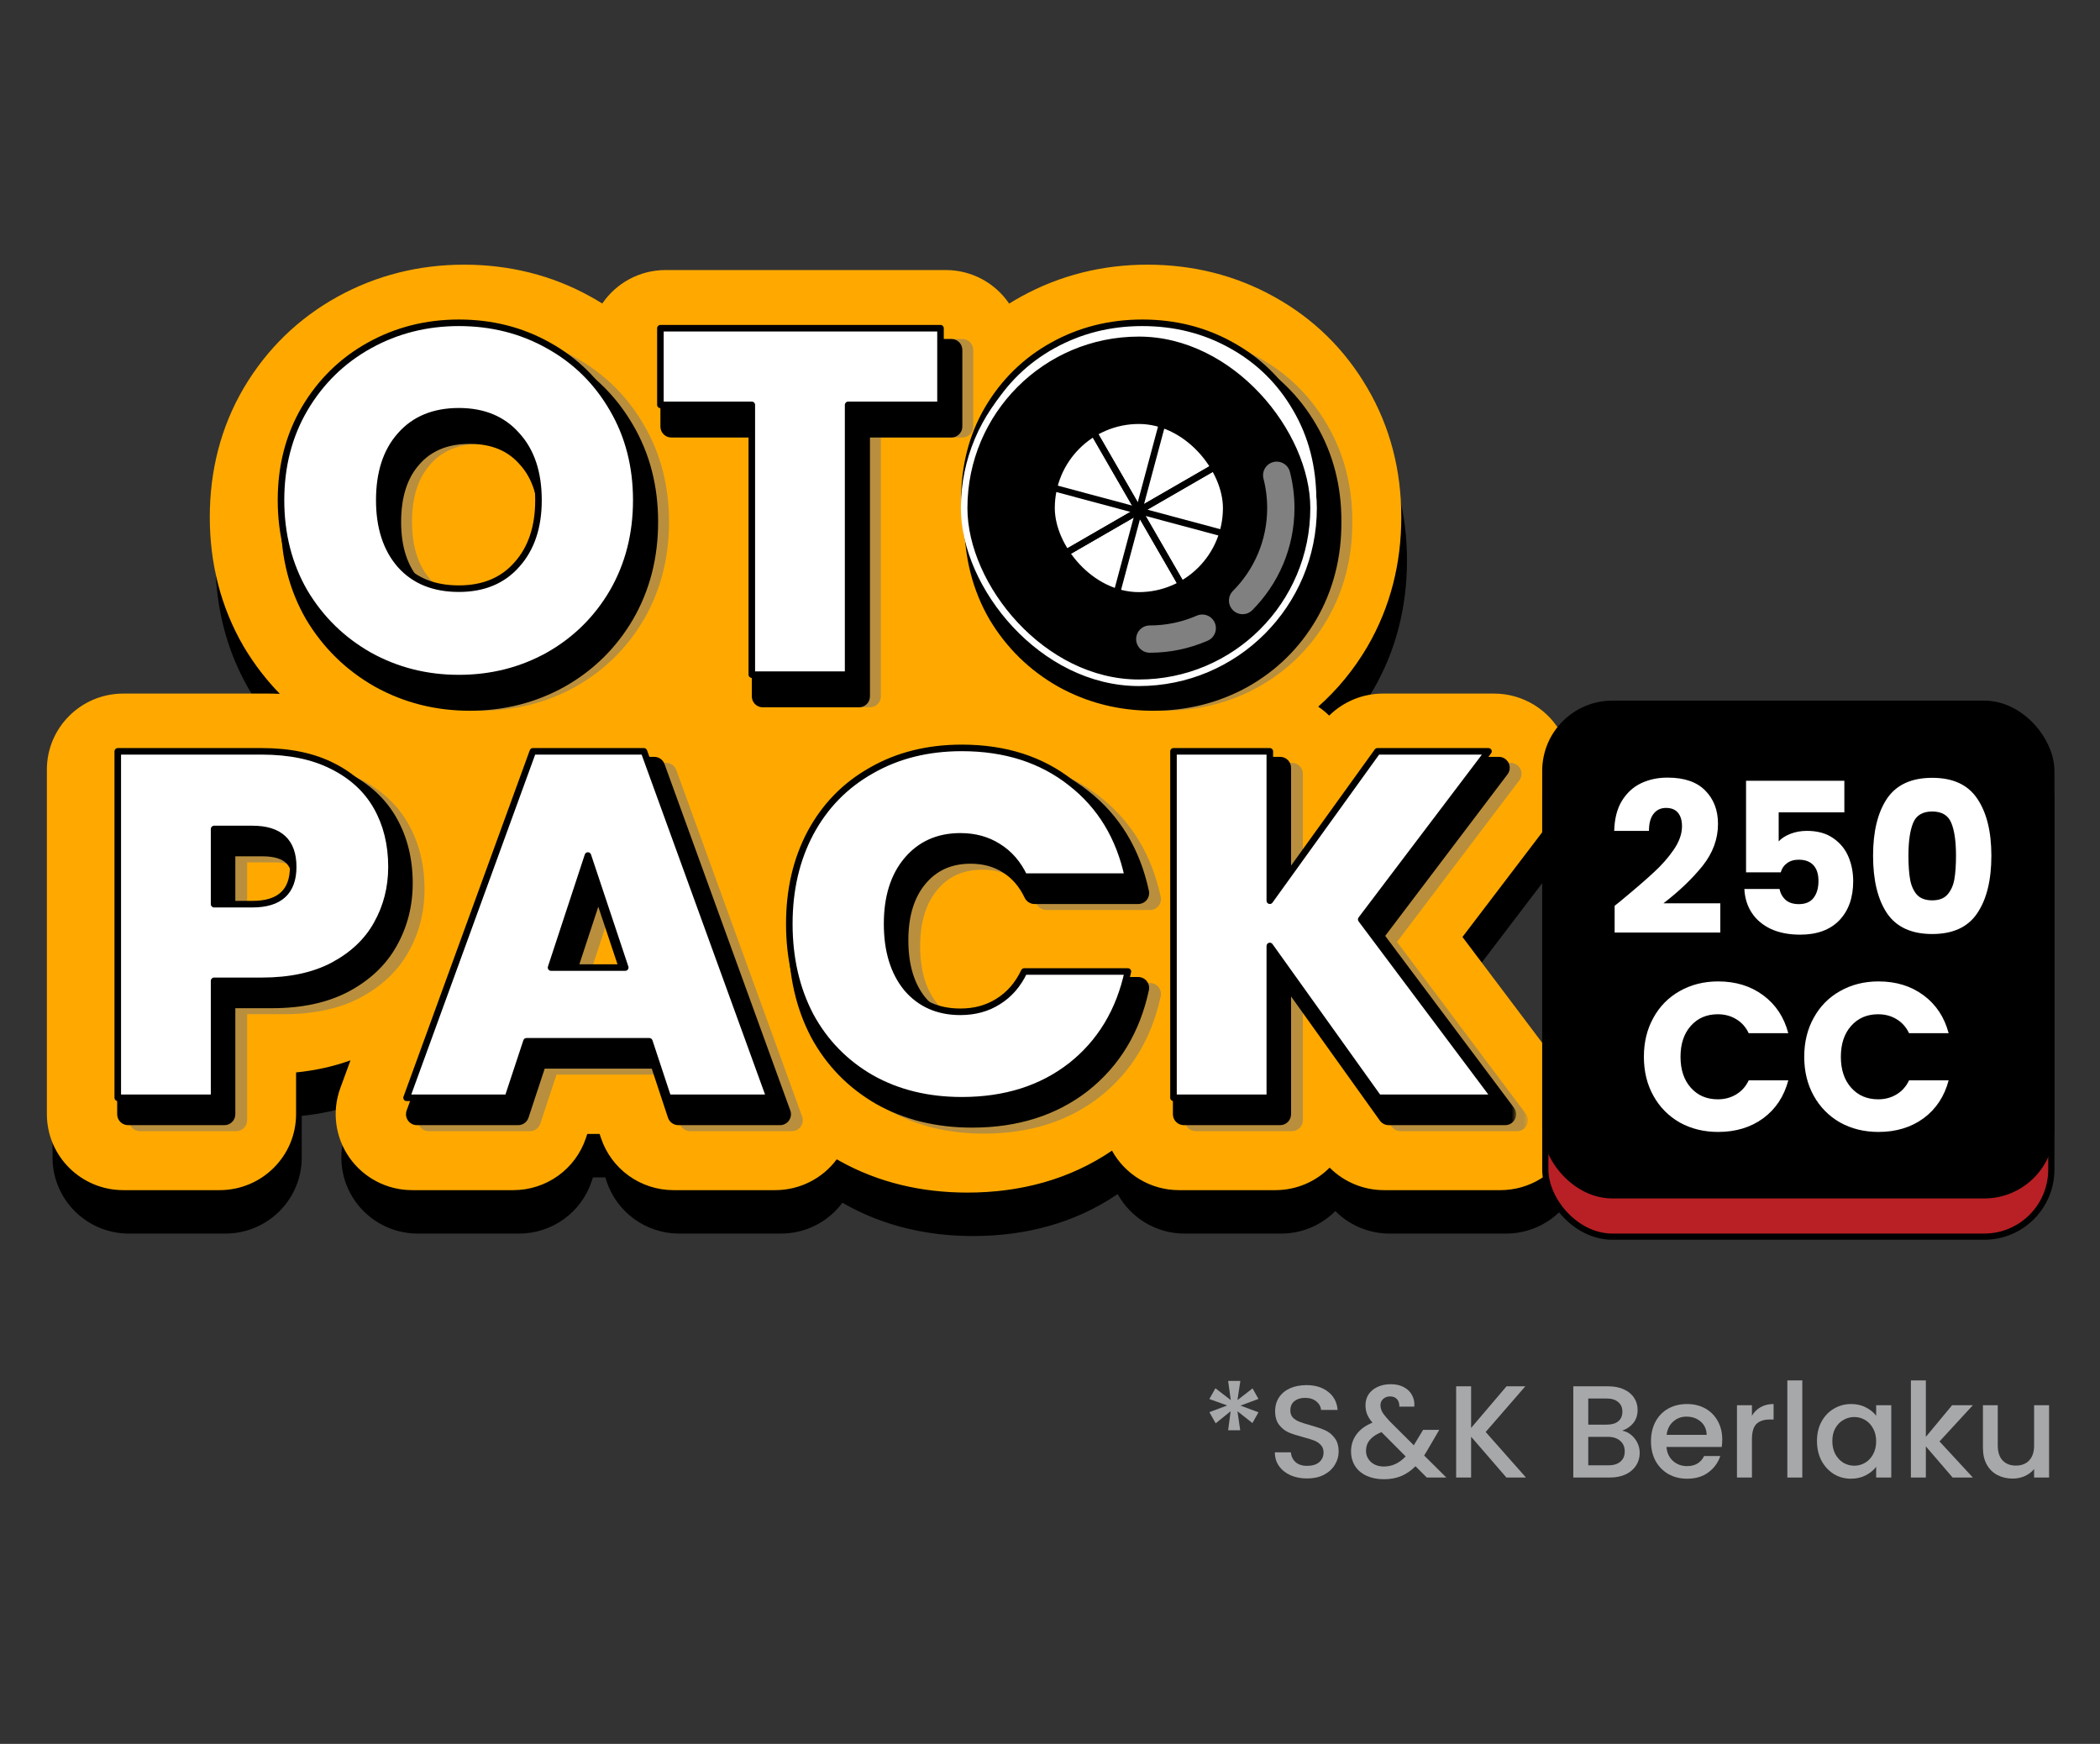 <svg width="224" height="186" viewBox="0 0 224 186" fill="none" xmlns="http://www.w3.org/2000/svg">
<rect x="0" y="0" width="224" height="186" fill="#333333" stroke="none"/>
<path fill-rule="evenodd" clip-rule="evenodd" d="M26.654 73.693C27.744 75.506 29.013 77.157 30.453 78.636C30.008 78.617 29.563 78.609 29.116 78.609H13.758C9.255 78.609 5.605 82.239 5.605 86.716V123.463C5.605 127.941 9.255 131.571 13.758 131.571H24.032C28.535 131.571 32.185 127.941 32.185 123.463V119.015C34.169 118.814 36.12 118.403 37.99 117.726L36.905 120.686C35.993 123.172 36.359 125.944 37.885 128.112C39.411 130.28 41.904 131.571 44.565 131.571H55.363C58.88 131.571 62.001 129.328 63.105 126.007L63.248 125.577H64.566L64.709 126.007C65.812 129.328 68.933 131.571 72.45 131.571H83.3C85.892 131.571 88.325 130.346 89.859 128.28C89.933 128.322 90.006 128.365 90.08 128.407C90.102 128.42 90.124 128.433 90.147 128.445C94.318 130.778 98.944 131.832 103.789 131.832C109.407 131.832 114.682 130.447 119.216 127.357C120.602 129.869 123.286 131.571 126.37 131.571H136.643C138.908 131.571 140.958 130.653 142.435 129.17C143.954 130.694 146.034 131.571 148.227 131.571H160.649C163.737 131.571 166.56 129.837 167.941 127.091C169.323 124.345 169.026 121.058 167.174 118.601L156.601 104.568L166.468 91.612C168.337 89.158 168.647 85.864 167.269 83.107C165.892 80.351 163.063 78.609 159.968 78.609H148.122C145.955 78.609 143.897 79.465 142.383 80.958C142.025 80.605 141.634 80.285 141.216 80.003C143.268 78.183 145.019 76.051 146.444 73.63L146.466 73.593C148.921 69.371 150.077 64.701 150.077 59.787C150.077 54.88 148.924 50.217 146.455 46.014C144.05 41.886 140.703 38.6 136.511 36.286C132.355 33.972 127.794 32.862 123.002 32.862C118.222 32.862 113.673 33.982 109.51 36.276C109.081 36.513 108.66 36.759 108.249 37.016C106.784 34.856 104.301 33.436 101.484 33.436H71.608C68.795 33.436 66.315 34.852 64.849 37.007C64.448 36.757 64.039 36.517 63.622 36.286C59.465 33.972 54.904 32.862 50.111 32.862C45.331 32.862 40.782 33.982 36.619 36.276C32.428 38.587 29.07 41.862 26.632 45.97L26.616 45.996C24.14 50.203 22.983 54.873 22.983 59.787C22.983 64.701 24.14 69.371 26.595 73.593C26.614 73.626 26.634 73.66 26.654 73.693Z" fill="black"/>
<path fill-rule="evenodd" clip-rule="evenodd" d="M26.049 69.059C27.139 70.873 28.408 72.523 29.848 74.002C29.403 73.984 28.958 73.975 28.511 73.975H13.153C8.65 73.975 5 77.605 5 82.083V118.829C5 123.307 8.65 126.937 13.153 126.937H23.427C27.93 126.937 31.581 123.307 31.581 118.829V114.382C33.565 114.181 35.515 113.769 37.385 113.092L36.3 116.052C35.389 118.539 35.754 121.31 37.28 123.478C38.806 125.646 41.299 126.937 43.96 126.937H54.758C58.275 126.937 61.396 124.694 62.5 121.373L62.643 120.943H63.961L64.103 121.373C65.207 124.694 68.328 126.937 71.845 126.937H82.695C85.287 126.937 87.72 125.713 89.254 123.646C89.328 123.689 89.401 123.731 89.475 123.773C89.497 123.786 89.519 123.799 89.542 123.811C93.713 126.144 98.338 127.198 103.184 127.198C108.802 127.198 114.077 125.813 118.611 122.724C119.997 125.235 122.681 126.937 125.765 126.937H136.038C138.303 126.937 140.353 126.019 141.83 124.536C143.349 126.06 145.429 126.937 147.622 126.937H160.045C163.132 126.937 165.955 125.203 167.336 122.457C168.718 119.711 168.421 116.425 166.569 113.967L155.996 99.935L165.863 86.978C167.732 84.524 168.042 81.23 166.664 78.474C165.287 75.718 162.458 73.975 159.363 73.975H147.517C145.35 73.975 143.292 74.832 141.778 76.324C141.42 75.971 141.029 75.651 140.611 75.369C142.663 73.549 144.414 71.418 145.839 68.996L145.861 68.959C148.316 64.738 149.472 60.068 149.472 55.153C149.472 50.246 148.319 45.583 145.85 41.38C143.445 37.252 140.098 33.967 135.906 31.652C131.75 29.338 127.189 28.229 122.397 28.229C117.617 28.229 113.068 29.348 108.905 31.642C108.476 31.879 108.055 32.126 107.644 32.382C106.179 30.222 103.696 28.802 100.879 28.802H71.002C68.19 28.802 65.71 30.218 64.244 32.373C63.843 32.123 63.434 31.883 63.017 31.652C58.86 29.338 54.299 28.229 49.506 28.229C44.726 28.229 40.177 29.348 36.014 31.642C31.823 33.953 28.465 37.228 26.027 41.336L26.011 41.362C23.535 45.57 22.378 50.239 22.378 55.153C22.378 60.068 23.535 64.738 25.99 68.959C26.009 68.992 26.029 69.026 26.049 69.059Z" fill="#FFA900"/>
<mask id="path-3-outside-1_11708_59443" maskUnits="userSpaceOnUse" x="30.625" y="35.274" width="114" height="41" fill="black">
<rect fill="white" x="30.625" y="35.274" width="114" height="41"/>
<path d="M51.277 74.641C47.818 74.641 44.638 73.838 41.738 72.23C38.837 70.588 36.531 68.334 34.819 65.469C33.141 62.568 32.303 59.301 32.303 55.667C32.303 52.033 33.141 48.783 34.819 45.918C36.531 43.017 38.837 40.764 41.738 39.156C44.638 37.549 47.818 36.745 51.277 36.745C54.772 36.745 57.951 37.549 60.817 39.156C63.717 40.764 66.006 43.017 67.683 45.918C69.361 48.783 70.199 52.033 70.199 55.667C70.199 59.301 69.361 62.568 67.683 65.469C66.006 68.334 63.717 70.588 60.817 72.23C57.916 73.838 54.737 74.641 51.277 74.641ZM51.277 65.102C53.898 65.102 55.96 64.246 57.462 62.533C59 60.821 59.769 58.532 59.769 55.667C59.769 52.732 59 50.425 57.462 48.748C55.96 47.036 53.898 46.18 51.277 46.18C48.621 46.18 46.542 47.036 45.04 48.748C43.537 50.425 42.786 52.732 42.786 55.667C42.786 58.567 43.537 60.873 45.04 62.586C46.542 64.263 48.621 65.102 51.277 65.102ZM102.65 37.322V45.498H92.796V74.274H82.522V45.498H72.773V37.322H102.65ZM124.167 74.641C120.708 74.641 117.528 73.838 114.628 72.23C111.727 70.588 109.421 68.334 107.709 65.469C106.032 62.568 105.193 59.301 105.193 55.667C105.193 52.033 106.032 48.783 107.709 45.918C109.421 43.017 111.727 40.764 114.628 39.156C117.528 37.549 120.708 36.745 124.167 36.745C127.662 36.745 130.842 37.549 133.707 39.156C136.607 40.764 138.896 43.017 140.573 45.918C142.251 48.783 143.089 52.033 143.089 55.667C143.089 59.301 142.251 62.568 140.573 65.469C138.896 68.334 136.607 70.588 133.707 72.23C130.807 73.838 127.627 74.641 124.167 74.641ZM124.167 65.102C126.788 65.102 128.85 64.246 130.352 62.533C131.89 60.821 132.659 58.532 132.659 55.667C132.659 52.732 131.89 50.425 130.352 48.748C128.85 47.036 126.788 46.18 124.167 46.18C121.512 46.18 119.433 47.036 117.93 48.748C116.427 50.425 115.676 52.732 115.676 55.667C115.676 58.567 116.427 60.873 117.93 62.586C119.433 64.263 121.512 65.102 124.167 65.102Z"/>
</mask>
<path d="M51.277 74.641C47.818 74.641 44.638 73.838 41.738 72.23C38.837 70.588 36.531 68.334 34.819 65.469C33.141 62.568 32.303 59.301 32.303 55.667C32.303 52.033 33.141 48.783 34.819 45.918C36.531 43.017 38.837 40.764 41.738 39.156C44.638 37.549 47.818 36.745 51.277 36.745C54.772 36.745 57.951 37.549 60.817 39.156C63.717 40.764 66.006 43.017 67.683 45.918C69.361 48.783 70.199 52.033 70.199 55.667C70.199 59.301 69.361 62.568 67.683 65.469C66.006 68.334 63.717 70.588 60.817 72.23C57.916 73.838 54.737 74.641 51.277 74.641ZM51.277 65.102C53.898 65.102 55.96 64.246 57.462 62.533C59 60.821 59.769 58.532 59.769 55.667C59.769 52.732 59 50.425 57.462 48.748C55.96 47.036 53.898 46.18 51.277 46.18C48.621 46.18 46.542 47.036 45.04 48.748C43.537 50.425 42.786 52.732 42.786 55.667C42.786 58.567 43.537 60.873 45.04 62.586C46.542 64.263 48.621 65.102 51.277 65.102ZM102.65 37.322V45.498H92.796V74.274H82.522V45.498H72.773V37.322H102.65ZM124.167 74.641C120.708 74.641 117.528 73.838 114.628 72.23C111.727 70.588 109.421 68.334 107.709 65.469C106.032 62.568 105.193 59.301 105.193 55.667C105.193 52.033 106.032 48.783 107.709 45.918C109.421 43.017 111.727 40.764 114.628 39.156C117.528 37.549 120.708 36.745 124.167 36.745C127.662 36.745 130.842 37.549 133.707 39.156C136.607 40.764 138.896 43.017 140.573 45.918C142.251 48.783 143.089 52.033 143.089 55.667C143.089 59.301 142.251 62.568 140.573 65.469C138.896 68.334 136.607 70.588 133.707 72.23C130.807 73.838 127.627 74.641 124.167 74.641ZM124.167 65.102C126.788 65.102 128.85 64.246 130.352 62.533C131.89 60.821 132.659 58.532 132.659 55.667C132.659 52.732 131.89 50.425 130.352 48.748C128.85 47.036 126.788 46.18 124.167 46.18C121.512 46.18 119.433 47.036 117.93 48.748C116.427 50.425 115.676 52.732 115.676 55.667C115.676 58.567 116.427 60.873 117.93 62.586C119.433 64.263 121.512 65.102 124.167 65.102Z" fill="#FFA900"/>
<path d="M41.738 72.23L41.164 73.244L41.173 73.249L41.738 72.23ZM34.819 65.469L33.81 66.052C33.813 66.056 33.816 66.061 33.819 66.066L34.819 65.469ZM34.819 45.918L33.816 45.325L33.813 45.329L34.819 45.918ZM60.817 39.156L60.247 40.172L60.252 40.175L60.817 39.156ZM67.683 45.918L66.675 46.501L66.678 46.506L67.683 45.918ZM67.683 65.469L68.688 66.057L68.692 66.052L67.683 65.469ZM60.817 72.23L61.381 73.249L61.391 73.244L60.817 72.23ZM57.462 62.533L56.596 61.755L56.587 61.765L57.462 62.533ZM57.462 48.748L56.587 49.516C56.592 49.523 56.598 49.529 56.604 49.535L57.462 48.748ZM45.04 48.748L45.907 49.525L45.915 49.516L45.04 48.748ZM45.04 62.586L44.164 63.354L44.172 63.363L45.04 62.586ZM51.277 73.477C48.006 73.477 45.022 72.719 42.302 71.211L41.173 73.249C44.254 74.956 47.629 75.806 51.277 75.806V73.477ZM42.312 71.217C39.587 69.674 37.428 67.564 35.819 64.871L33.819 66.066C35.635 69.105 38.087 71.502 41.164 73.244L42.312 71.217ZM35.827 64.885C34.261 62.177 33.468 59.114 33.468 55.667H31.138C31.138 59.488 32.022 62.959 33.81 66.052L35.827 64.885ZM33.468 55.667C33.468 52.219 34.261 49.176 35.824 46.506L33.813 45.329C32.022 48.39 31.138 51.846 31.138 55.667H33.468ZM35.822 46.51C37.43 43.785 39.586 41.68 42.302 40.175L41.173 38.137C38.088 39.847 35.632 42.249 33.816 45.325L35.822 46.51ZM42.302 40.175C45.022 38.667 48.006 37.91 51.277 37.91V35.58C47.629 35.58 44.254 36.43 41.173 38.137L42.302 40.175ZM51.277 37.91C54.585 37.91 57.567 38.668 60.247 40.172L61.387 38.14C58.336 36.429 54.958 35.58 51.277 35.58V37.91ZM60.252 40.175C62.966 41.679 65.102 43.781 66.675 46.501L68.692 45.334C66.91 42.254 64.468 39.848 61.381 38.137L60.252 40.175ZM66.678 46.506C68.241 49.176 69.034 52.219 69.034 55.667H71.364C71.364 51.846 70.48 48.39 68.688 45.329L66.678 46.506ZM69.034 55.667C69.034 59.114 68.241 62.177 66.675 64.885L68.692 66.052C70.48 62.959 71.364 59.488 71.364 55.667H69.034ZM66.678 64.88C65.105 67.568 62.965 69.675 60.243 71.217L61.391 73.244C64.469 71.501 66.907 69.1 68.688 66.057L66.678 64.88ZM60.252 71.211C57.532 72.719 54.548 73.477 51.277 73.477V75.806C54.925 75.806 58.301 74.956 61.381 73.249L60.252 71.211ZM51.277 66.266C54.177 66.266 56.58 65.305 58.338 63.302L56.587 61.765C55.34 63.186 53.618 63.937 51.277 63.937V66.266ZM58.329 63.312C60.102 61.337 60.933 58.746 60.933 55.667H58.604C58.604 58.318 57.897 60.306 56.596 61.755L58.329 63.312ZM60.933 55.667C60.933 52.527 60.107 49.91 58.321 47.961L56.604 49.535C57.892 50.941 58.604 52.936 58.604 55.667H60.933ZM58.338 47.98C56.58 45.976 54.177 45.015 51.277 45.015V47.344C53.618 47.344 55.34 48.095 56.587 49.516L58.338 47.98ZM51.277 45.015C48.347 45.015 45.925 45.973 44.164 47.98L45.915 49.516C47.159 48.099 48.895 47.344 51.277 47.344V45.015ZM44.172 47.971C42.426 49.92 41.621 52.534 41.621 55.667H43.951C43.951 52.929 44.648 50.931 45.907 49.525L44.172 47.971ZM41.621 55.667C41.621 58.77 42.429 61.376 44.164 63.354L45.915 61.818C44.646 60.371 43.951 58.364 43.951 55.667H41.621ZM44.172 63.363C45.936 65.332 48.355 66.266 51.277 66.266V63.937C48.888 63.937 47.149 63.195 45.907 61.809L44.172 63.363ZM102.65 37.322H103.815C103.815 36.678 103.293 36.157 102.65 36.157V37.322ZM102.65 45.498V46.663C103.293 46.663 103.815 46.142 103.815 45.498H102.65ZM92.796 45.498V44.334C92.153 44.334 91.631 44.855 91.631 45.498H92.796ZM92.796 74.274V75.439C93.439 75.439 93.961 74.918 93.961 74.274H92.796ZM82.522 74.274H81.358C81.358 74.918 81.879 75.439 82.522 75.439V74.274ZM82.522 45.498H83.687C83.687 44.855 83.166 44.334 82.522 44.334V45.498ZM72.773 45.498H71.608C71.608 46.142 72.13 46.663 72.773 46.663V45.498ZM72.773 37.322V36.157C72.13 36.157 71.608 36.678 71.608 37.322H72.773ZM101.485 37.322V45.498H103.815V37.322H101.485ZM102.65 44.334H92.796V46.663H102.65V44.334ZM91.631 45.498V74.274H93.961V45.498H91.631ZM92.796 73.11H82.522V75.439H92.796V73.11ZM83.687 74.274V45.498H81.358V74.274H83.687ZM82.522 44.334H72.773V46.663H82.522V44.334ZM73.938 45.498V37.322H71.608V45.498H73.938ZM72.773 38.486H102.65V36.157H72.773V38.486ZM114.628 72.23L114.054 73.244L114.063 73.249L114.628 72.23ZM107.709 65.469L106.701 66.052C106.703 66.056 106.706 66.061 106.709 66.066L107.709 65.469ZM107.709 45.918L106.706 45.325L106.704 45.329L107.709 45.918ZM133.707 39.156L133.137 40.172L133.142 40.175L133.707 39.156ZM140.573 45.918L139.565 46.501L139.568 46.506L140.573 45.918ZM140.573 65.469L141.579 66.057L141.582 66.052L140.573 65.469ZM133.707 72.23L134.272 73.249L134.281 73.244L133.707 72.23ZM130.352 62.533L129.486 61.755L129.477 61.765L130.352 62.533ZM130.352 48.748L129.477 49.516C129.482 49.523 129.488 49.529 129.494 49.535L130.352 48.748ZM117.93 48.748L118.798 49.525L118.805 49.516L117.93 48.748ZM117.93 62.586L117.054 63.354L117.062 63.363L117.93 62.586ZM124.167 73.477C120.897 73.477 117.912 72.719 115.192 71.211L114.063 73.249C117.144 74.956 120.519 75.806 124.167 75.806V73.477ZM115.202 71.217C112.477 69.674 110.318 67.564 108.709 64.871L106.709 66.066C108.525 69.105 110.978 71.502 114.054 73.244L115.202 71.217ZM108.717 64.885C107.151 62.177 106.358 59.114 106.358 55.667H104.028C104.028 59.488 104.912 62.959 106.701 66.052L108.717 64.885ZM106.358 55.667C106.358 52.219 107.151 49.176 108.714 46.506L106.704 45.329C104.912 48.39 104.028 51.846 104.028 55.667H106.358ZM108.712 46.51C110.32 43.785 112.477 41.68 115.192 40.175L114.063 38.137C110.978 39.847 108.522 42.249 106.706 45.325L108.712 46.51ZM115.192 40.175C117.912 38.667 120.897 37.91 124.167 37.91V35.58C120.519 35.58 117.144 36.43 114.063 38.137L115.192 40.175ZM124.167 37.91C127.475 37.91 130.457 38.668 133.137 40.172L134.277 38.14C131.226 36.429 127.848 35.58 124.167 35.58V37.91ZM133.142 40.175C135.856 41.679 137.992 43.781 139.565 46.501L141.582 45.334C139.8 42.254 137.359 39.848 134.272 38.137L133.142 40.175ZM139.568 46.506C141.131 49.176 141.925 52.219 141.925 55.667H144.254C144.254 51.846 143.37 48.39 141.579 45.329L139.568 46.506ZM141.925 55.667C141.925 59.114 141.131 62.177 139.565 64.885L141.582 66.052C143.37 62.959 144.254 59.488 144.254 55.667H141.925ZM139.568 64.88C137.995 67.568 135.855 69.675 133.133 71.217L134.281 73.244C137.359 71.501 139.797 69.1 141.579 66.057L139.568 64.88ZM133.142 71.211C130.422 72.719 127.438 73.477 124.167 73.477V75.806C127.815 75.806 131.191 74.956 134.272 73.249L133.142 71.211ZM124.167 66.266C127.068 66.266 129.47 65.305 131.228 63.302L129.477 61.765C128.23 63.186 126.509 63.937 124.167 63.937V66.266ZM131.219 63.312C132.992 61.337 133.823 58.746 133.823 55.667H131.494C131.494 58.318 130.787 60.306 129.486 61.755L131.219 63.312ZM133.823 55.667C133.823 52.527 132.997 49.91 131.211 47.961L129.494 49.535C130.782 50.941 131.494 52.936 131.494 55.667H133.823ZM131.228 47.98C129.47 45.976 127.068 45.015 124.167 45.015V47.344C126.509 47.344 128.23 48.095 129.477 49.516L131.228 47.98ZM124.167 45.015C121.238 45.015 118.816 45.973 117.054 47.98L118.805 49.516C120.049 48.099 121.786 47.344 124.167 47.344V45.015ZM117.062 47.971C115.316 49.92 114.511 52.534 114.511 55.667H116.841C116.841 52.929 117.538 50.931 118.798 49.525L117.062 47.971ZM114.511 55.667C114.511 58.77 115.319 61.376 117.054 63.354L118.805 61.818C117.536 60.371 116.841 58.364 116.841 55.667H114.511ZM117.062 63.363C118.826 65.332 121.246 66.266 124.167 66.266V63.937C121.778 63.937 120.039 63.195 118.798 61.809L117.062 63.363Z" fill="#B98F3E" mask="url(#path-3-outside-1_11708_59443)"/>
<mask id="path-5-outside-2_11708_59443" maskUnits="userSpaceOnUse" x="29.461" y="35.274" width="114" height="41" fill="black">
<rect fill="white" x="29.461" y="35.274" width="114" height="41"/>
<path d="M50.113 74.641C46.653 74.641 43.473 73.838 40.573 72.23C37.673 70.588 35.366 68.334 33.654 65.469C31.977 62.568 31.138 59.301 31.138 55.667C31.138 52.033 31.977 48.783 33.654 45.918C35.366 43.017 37.673 40.764 40.573 39.156C43.473 37.549 46.653 36.745 50.113 36.745C53.607 36.745 56.787 37.549 59.652 39.156C62.553 40.764 64.841 43.017 66.519 45.918C68.196 48.783 69.035 52.033 69.035 55.667C69.035 59.301 68.196 62.568 66.519 65.469C64.841 68.334 62.553 70.588 59.652 72.23C56.752 73.838 53.572 74.641 50.113 74.641ZM50.113 65.102C52.733 65.102 54.795 64.246 56.298 62.533C57.835 60.821 58.604 58.532 58.604 55.667C58.604 52.732 57.835 50.425 56.298 48.748C54.795 47.036 52.733 46.18 50.113 46.18C47.457 46.18 45.378 47.036 43.875 48.748C42.373 50.425 41.621 52.732 41.621 55.667C41.621 58.567 42.373 60.873 43.875 62.586C45.378 64.263 47.457 65.102 50.113 65.102ZM101.485 37.322V45.498H91.631V74.274H81.358V45.498H71.609V37.322H101.485ZM123.003 74.641C119.543 74.641 116.364 73.838 113.463 72.23C110.563 70.588 108.257 68.334 106.544 65.469C104.867 62.568 104.028 59.301 104.028 55.667C104.028 52.033 104.867 48.783 106.544 45.918C108.257 43.017 110.563 40.764 113.463 39.156C116.364 37.549 119.543 36.745 123.003 36.745C126.497 36.745 129.677 37.549 132.542 39.156C135.443 40.764 137.732 43.017 139.409 45.918C141.086 48.783 141.925 52.033 141.925 55.667C141.925 59.301 141.086 62.568 139.409 65.469C137.732 68.334 135.443 70.588 132.542 72.23C129.642 73.838 126.462 74.641 123.003 74.641ZM123.003 65.102C125.624 65.102 127.685 64.246 129.188 62.533C130.725 60.821 131.494 58.532 131.494 55.667C131.494 52.732 130.725 50.425 129.188 48.748C127.685 47.036 125.624 46.18 123.003 46.18C120.347 46.18 118.268 47.036 116.765 48.748C115.263 50.425 114.512 52.732 114.512 55.667C114.512 58.567 115.263 60.873 116.765 62.586C118.268 64.263 120.347 65.102 123.003 65.102Z"/>
</mask>
<path d="M50.113 74.641C46.653 74.641 43.473 73.838 40.573 72.23C37.673 70.588 35.366 68.334 33.654 65.469C31.977 62.568 31.138 59.301 31.138 55.667C31.138 52.033 31.977 48.783 33.654 45.918C35.366 43.017 37.673 40.764 40.573 39.156C43.473 37.549 46.653 36.745 50.113 36.745C53.607 36.745 56.787 37.549 59.652 39.156C62.553 40.764 64.841 43.017 66.519 45.918C68.196 48.783 69.035 52.033 69.035 55.667C69.035 59.301 68.196 62.568 66.519 65.469C64.841 68.334 62.553 70.588 59.652 72.23C56.752 73.838 53.572 74.641 50.113 74.641ZM50.113 65.102C52.733 65.102 54.795 64.246 56.298 62.533C57.835 60.821 58.604 58.532 58.604 55.667C58.604 52.732 57.835 50.425 56.298 48.748C54.795 47.036 52.733 46.18 50.113 46.18C47.457 46.18 45.378 47.036 43.875 48.748C42.373 50.425 41.621 52.732 41.621 55.667C41.621 58.567 42.373 60.873 43.875 62.586C45.378 64.263 47.457 65.102 50.113 65.102ZM101.485 37.322V45.498H91.631V74.274H81.358V45.498H71.609V37.322H101.485ZM123.003 74.641C119.543 74.641 116.364 73.838 113.463 72.23C110.563 70.588 108.257 68.334 106.544 65.469C104.867 62.568 104.028 59.301 104.028 55.667C104.028 52.033 104.867 48.783 106.544 45.918C108.257 43.017 110.563 40.764 113.463 39.156C116.364 37.549 119.543 36.745 123.003 36.745C126.497 36.745 129.677 37.549 132.542 39.156C135.443 40.764 137.732 43.017 139.409 45.918C141.086 48.783 141.925 52.033 141.925 55.667C141.925 59.301 141.086 62.568 139.409 65.469C137.732 68.334 135.443 70.588 132.542 72.23C129.642 73.838 126.462 74.641 123.003 74.641ZM123.003 65.102C125.624 65.102 127.685 64.246 129.188 62.533C130.725 60.821 131.494 58.532 131.494 55.667C131.494 52.732 130.725 50.425 129.188 48.748C127.685 47.036 125.624 46.18 123.003 46.18C120.347 46.18 118.268 47.036 116.765 48.748C115.263 50.425 114.512 52.732 114.512 55.667C114.512 58.567 115.263 60.873 116.765 62.586C118.268 64.263 120.347 65.102 123.003 65.102Z" fill="black"/>
<path d="M40.573 72.23L39.999 73.244L40.008 73.249L40.573 72.23ZM33.654 65.469L32.646 66.052C32.649 66.056 32.651 66.061 32.654 66.066L33.654 65.469ZM33.654 45.918L32.651 45.325L32.649 45.329L33.654 45.918ZM59.652 39.156L59.082 40.172L59.088 40.175L59.652 39.156ZM66.519 45.918L65.51 46.501L65.513 46.506L66.519 45.918ZM66.519 65.469L67.524 66.057L67.527 66.052L66.519 65.469ZM59.652 72.23L60.217 73.249L60.226 73.244L59.652 72.23ZM56.298 62.533L55.431 61.755L55.422 61.765L56.298 62.533ZM56.298 48.748L55.422 49.516C55.428 49.523 55.433 49.529 55.439 49.535L56.298 48.748ZM43.875 48.748L44.743 49.525L44.751 49.516L43.875 48.748ZM43.875 62.586L43 63.354L43.008 63.363L43.875 62.586ZM50.113 73.477C46.842 73.477 43.858 72.719 41.138 71.211L40.008 73.249C43.089 74.956 46.465 75.806 50.113 75.806V73.477ZM41.147 71.217C38.422 69.674 36.263 67.564 34.654 64.871L32.654 66.066C34.47 69.105 36.923 71.502 39.999 73.244L41.147 71.217ZM34.663 64.885C33.096 62.177 32.303 59.114 32.303 55.667H29.973C29.973 59.488 30.858 62.959 32.646 66.052L34.663 64.885ZM32.303 55.667C32.303 52.219 33.096 49.176 34.659 46.506L32.649 45.329C30.857 48.39 29.973 51.846 29.973 55.667H32.303ZM34.657 46.51C36.266 43.785 38.422 41.68 41.138 40.175L40.008 38.137C36.924 39.847 34.467 42.249 32.651 45.325L34.657 46.51ZM41.138 40.175C43.858 38.667 46.842 37.91 50.113 37.91V35.58C46.465 35.58 43.089 36.43 40.008 38.137L41.138 40.175ZM50.113 37.91C53.42 37.91 56.402 38.668 59.082 40.172L60.222 38.14C57.172 36.429 53.793 35.58 50.113 35.58V37.91ZM59.088 40.175C61.801 41.679 63.938 43.781 65.51 46.501L67.527 45.334C65.745 42.254 63.304 39.848 60.217 38.137L59.088 40.175ZM65.513 46.506C67.076 49.176 67.87 52.219 67.87 55.667H70.199C70.199 51.846 69.315 48.39 67.524 45.329L65.513 46.506ZM67.87 55.667C67.87 59.114 67.076 62.177 65.51 64.885L67.527 66.052C69.315 62.959 70.199 59.488 70.199 55.667H67.87ZM65.513 64.88C63.94 67.568 61.801 69.675 59.078 71.217L60.226 73.244C63.304 71.501 65.742 69.1 67.524 66.057L65.513 64.88ZM59.088 71.211C56.368 72.719 53.383 73.477 50.113 73.477V75.806C53.761 75.806 57.136 74.956 60.217 73.249L59.088 71.211ZM50.113 66.266C53.013 66.266 55.415 65.305 57.173 63.302L55.422 61.765C54.175 63.186 52.454 63.937 50.113 63.937V66.266ZM57.164 63.312C58.938 61.337 59.769 58.746 59.769 55.667H57.439C57.439 58.318 56.733 60.306 55.431 61.755L57.164 63.312ZM59.769 55.667C59.769 52.527 58.943 49.91 57.156 47.961L55.439 49.535C56.728 50.941 57.439 52.936 57.439 55.667H59.769ZM57.173 47.98C55.415 45.976 53.013 45.015 50.113 45.015V47.344C52.454 47.344 54.175 48.095 55.422 49.516L57.173 47.98ZM50.113 45.015C47.183 45.015 44.761 45.973 43 47.98L44.751 49.516C45.995 48.099 47.731 47.344 50.113 47.344V45.015ZM43.008 47.971C41.261 49.92 40.456 52.534 40.456 55.667H42.786C42.786 52.929 43.484 50.931 44.743 49.525L43.008 47.971ZM40.456 55.667C40.456 58.77 41.264 61.376 43 63.354L44.751 61.818C43.481 60.371 42.786 58.364 42.786 55.667H40.456ZM43.008 63.363C44.771 65.332 47.191 66.266 50.113 66.266V63.937C47.723 63.937 45.984 63.195 44.743 61.809L43.008 63.363ZM101.485 37.322H102.65C102.65 36.678 102.129 36.157 101.485 36.157V37.322ZM101.485 45.498V46.663C102.129 46.663 102.65 46.142 102.65 45.498H101.485ZM91.631 45.498V44.334C90.988 44.334 90.467 44.855 90.467 45.498H91.631ZM91.631 74.274V75.439C92.275 75.439 92.796 74.918 92.796 74.274H91.631ZM81.358 74.274H80.193C80.193 74.918 80.715 75.439 81.358 75.439V74.274ZM81.358 45.498H82.523C82.523 44.855 82.001 44.334 81.358 44.334V45.498ZM71.609 45.498H70.444C70.444 46.142 70.965 46.663 71.609 46.663V45.498ZM71.609 37.322V36.157C70.965 36.157 70.444 36.678 70.444 37.322H71.609ZM100.321 37.322V45.498H102.65V37.322H100.321ZM101.485 44.334H91.631V46.663H101.485V44.334ZM90.467 45.498V74.274H92.796V45.498H90.467ZM91.631 73.11H81.358V75.439H91.631V73.11ZM82.523 74.274V45.498H80.193V74.274H82.523ZM81.358 44.334H71.609V46.663H81.358V44.334ZM72.773 45.498V37.322H70.444V45.498H72.773ZM71.609 38.486H101.485V36.157H71.609V38.486ZM113.463 72.23L112.889 73.244L112.899 73.249L113.463 72.23ZM106.544 65.469L105.536 66.052C105.539 66.056 105.542 66.061 105.545 66.066L106.544 65.469ZM106.544 45.918L105.541 45.325L105.539 45.329L106.544 45.918ZM132.542 39.156L131.973 40.172L131.978 40.175L132.542 39.156ZM139.409 45.918L138.401 46.501L138.404 46.506L139.409 45.918ZM139.409 65.469L140.414 66.057L140.417 66.052L139.409 65.469ZM132.542 72.23L133.107 73.249L133.116 73.244L132.542 72.23ZM129.188 62.533L128.321 61.755L128.312 61.765L129.188 62.533ZM129.188 48.748L128.312 49.516C128.318 49.523 128.324 49.529 128.329 49.535L129.188 48.748ZM116.765 48.748L117.633 49.525L117.641 49.516L116.765 48.748ZM116.765 62.586L115.89 63.354L115.898 63.363L116.765 62.586ZM123.003 73.477C119.732 73.477 116.748 72.719 114.028 71.211L112.899 73.249C115.979 74.956 119.355 75.806 123.003 75.806V73.477ZM114.037 71.217C111.313 69.674 109.153 67.564 107.544 64.871L105.545 66.066C107.36 69.105 109.813 71.502 112.889 73.244L114.037 71.217ZM107.553 64.885C105.987 62.177 105.193 59.114 105.193 55.667H102.864C102.864 59.488 103.748 62.959 105.536 66.052L107.553 64.885ZM105.193 55.667C105.193 52.219 105.987 49.176 107.55 46.506L105.539 45.329C103.748 48.39 102.864 51.846 102.864 55.667H105.193ZM107.547 46.51C109.156 43.785 111.312 41.68 114.028 40.175L112.899 38.137C109.814 39.847 107.357 42.249 105.541 45.325L107.547 46.51ZM114.028 40.175C116.748 38.667 119.732 37.91 123.003 37.91V35.58C119.355 35.58 115.979 36.43 112.899 38.137L114.028 40.175ZM123.003 37.91C126.311 37.91 129.292 38.668 131.973 40.172L133.112 38.14C130.062 36.429 126.684 35.58 123.003 35.58V37.91ZM131.978 40.175C134.691 41.679 136.828 43.781 138.401 46.501L140.417 45.334C138.635 42.254 136.194 39.848 133.107 38.137L131.978 40.175ZM138.404 46.506C139.967 49.176 140.76 52.219 140.76 55.667H143.09C143.09 51.846 142.206 48.39 140.414 45.329L138.404 46.506ZM140.76 55.667C140.76 59.114 139.967 62.177 138.401 64.885L140.417 66.052C142.206 62.959 143.09 59.488 143.09 55.667H140.76ZM138.404 64.88C136.831 67.568 134.691 69.675 131.968 71.217L133.116 73.244C136.195 71.501 138.633 69.1 140.414 66.057L138.404 64.88ZM131.978 71.211C129.258 72.719 126.274 73.477 123.003 73.477V75.806C126.651 75.806 130.026 74.956 133.107 73.249L131.978 71.211ZM123.003 66.266C125.903 66.266 128.305 65.305 130.063 63.302L128.312 61.765C127.065 63.186 125.344 63.937 123.003 63.937V66.266ZM130.055 63.312C131.828 61.337 132.659 58.746 132.659 55.667H130.329C130.329 58.318 129.623 60.306 128.321 61.755L130.055 63.312ZM132.659 55.667C132.659 52.527 131.833 49.91 130.046 47.961L128.329 49.535C129.618 50.941 130.329 52.936 130.329 55.667H132.659ZM130.063 47.98C128.305 45.976 125.903 45.015 123.003 45.015V47.344C125.344 47.344 127.065 48.095 128.312 49.516L130.063 47.98ZM123.003 45.015C120.073 45.015 117.651 45.973 115.89 47.98L117.641 49.516C118.885 48.099 120.621 47.344 123.003 47.344V45.015ZM115.898 47.971C114.152 49.92 113.347 52.534 113.347 55.667H115.676C115.676 52.929 116.374 50.931 117.633 49.525L115.898 47.971ZM113.347 55.667C113.347 58.77 114.154 61.376 115.89 63.354L117.641 61.818C116.371 60.371 115.676 58.364 115.676 55.667H113.347ZM115.898 63.363C117.661 65.332 120.081 66.266 123.003 66.266V63.937C120.613 63.937 118.875 63.195 117.633 61.809L115.898 63.363Z" fill="black" mask="url(#path-5-outside-2_11708_59443)"/>
<path d="M48.948 72.325C45.488 72.325 42.308 71.521 39.408 69.914C36.508 68.272 34.201 66.018 32.489 63.152C30.812 60.252 29.973 56.985 29.973 53.35C29.973 49.716 30.812 46.467 32.489 43.601C34.201 40.701 36.508 38.447 39.408 36.84C42.308 35.232 45.488 34.429 48.948 34.429C52.442 34.429 55.622 35.232 58.487 36.84C61.388 38.447 63.676 40.701 65.354 43.601C67.031 46.467 67.87 49.716 67.87 53.35C67.87 56.985 67.031 60.252 65.354 63.152C63.676 66.018 61.388 68.272 58.487 69.914C55.587 71.521 52.407 72.325 48.948 72.325ZM48.948 62.785C51.568 62.785 53.63 61.929 55.133 60.217C56.67 58.505 57.439 56.216 57.439 53.35C57.439 50.415 56.67 48.109 55.133 46.432C53.63 44.719 51.568 43.863 48.948 43.863C46.292 43.863 44.213 44.719 42.71 46.432C41.208 48.109 40.456 50.415 40.456 53.35C40.456 56.251 41.208 58.557 42.71 60.269C44.213 61.947 46.292 62.785 48.948 62.785ZM100.32 35.005V43.182H90.466V71.958H80.193V43.182H70.444V35.005H100.32ZM121.838 72.325C118.378 72.325 115.199 71.521 112.298 69.914C109.398 68.272 107.092 66.018 105.379 63.152C103.702 60.252 102.863 56.985 102.863 53.35C102.863 49.716 103.702 46.467 105.379 43.601C107.092 40.701 109.398 38.447 112.298 36.84C115.199 35.232 118.378 34.429 121.838 34.429C125.332 34.429 128.512 35.232 131.377 36.84C134.278 38.447 136.567 40.701 138.244 43.601C139.921 46.467 140.76 49.716 140.76 53.35C140.76 56.985 139.921 60.252 138.244 63.152C136.567 66.018 134.278 68.272 131.377 69.914C128.477 71.521 125.297 72.325 121.838 72.325ZM121.838 62.785C124.459 62.785 126.52 61.929 128.023 60.217C129.56 58.505 130.329 56.216 130.329 53.35C130.329 50.415 129.56 48.109 128.023 46.432C126.52 44.719 124.459 43.863 121.838 43.863C119.182 43.863 117.103 44.719 115.6 46.432C114.098 48.109 113.346 50.415 113.346 53.35C113.346 56.251 114.098 58.557 115.6 60.269C117.103 61.947 119.182 62.785 121.838 62.785Z" fill="white"/>
<path d="M39.408 69.914L39.236 70.218L39.239 70.219L39.408 69.914ZM32.489 63.152L32.187 63.327L32.189 63.331L32.489 63.152ZM32.489 43.601L32.188 43.424L32.188 43.425L32.489 43.601ZM58.487 36.84L58.316 37.144L58.318 37.145L58.487 36.84ZM65.354 43.601L65.051 43.776L65.052 43.778L65.354 43.601ZM65.354 63.152L65.655 63.329L65.656 63.327L65.354 63.152ZM58.487 69.914L58.657 70.219L58.659 70.218L58.487 69.914ZM55.133 60.217L54.873 59.983L54.87 59.986L55.133 60.217ZM55.133 46.432L54.87 46.662L54.875 46.668L55.133 46.432ZM42.71 46.432L42.97 46.665L42.973 46.662L42.71 46.432ZM42.71 60.269L42.447 60.5L42.45 60.502L42.71 60.269ZM48.948 71.975C45.545 71.975 42.424 71.186 39.577 69.608L39.239 70.219C42.193 71.857 45.432 72.674 48.948 72.674V71.975ZM39.58 69.61C36.733 67.997 34.47 65.787 32.789 62.973L32.189 63.331C33.932 66.249 36.283 68.546 39.236 70.218L39.58 69.61ZM32.792 62.977C31.148 60.135 30.323 56.929 30.323 53.35H29.624C29.624 57.041 30.476 60.369 32.187 63.327L32.792 62.977ZM30.323 53.35C30.323 49.772 31.148 46.585 32.791 43.778L32.188 43.425C30.476 46.349 29.624 49.66 29.624 53.35H30.323ZM32.79 43.779C34.471 40.931 36.732 38.722 39.577 37.145L39.239 36.534C36.283 38.172 33.932 40.471 32.188 43.424L32.79 43.779ZM39.577 37.145C42.424 35.568 45.545 34.778 48.948 34.778V34.079C45.432 34.079 42.193 34.897 39.239 36.534L39.577 37.145ZM48.948 34.778C52.386 34.778 55.506 35.568 58.316 37.144L58.658 36.535C55.737 34.896 52.498 34.079 48.948 34.079V34.778ZM58.318 37.145C61.162 38.722 63.405 40.93 65.051 43.776L65.656 43.426C63.947 40.472 61.613 38.172 58.657 36.534L58.318 37.145ZM65.052 43.778C66.695 46.585 67.52 49.772 67.52 53.35H68.219C68.219 49.66 67.367 46.349 65.655 43.425L65.052 43.778ZM67.52 53.35C67.52 56.929 66.695 60.135 65.051 62.977L65.656 63.327C67.367 60.369 68.219 57.041 68.219 53.35H67.52ZM65.052 62.976C63.406 65.788 61.162 67.998 58.315 69.61L58.659 70.218C61.613 68.545 63.947 66.248 65.655 63.329L65.052 62.976ZM58.318 69.608C55.472 71.186 52.35 71.975 48.948 71.975V72.674C52.464 72.674 55.702 71.857 58.657 70.219L58.318 69.608ZM48.948 63.135C51.652 63.135 53.816 62.247 55.395 60.447L54.87 59.986C53.444 61.611 51.484 62.436 48.948 62.436V63.135ZM55.393 60.45C57.001 58.659 57.788 56.28 57.788 53.35H57.089C57.089 56.152 56.339 58.35 54.873 59.983L55.393 60.45ZM57.788 53.35C57.788 50.354 57.002 47.954 55.39 46.196L54.875 46.668C56.338 48.264 57.089 50.477 57.089 53.35H57.788ZM55.395 46.201C53.816 44.402 51.652 43.514 48.948 43.514V44.213C51.484 44.213 53.444 45.037 54.87 46.662L55.395 46.201ZM48.948 43.514C46.21 43.514 44.028 44.401 42.447 46.201L42.973 46.662C44.398 45.038 46.374 44.213 48.948 44.213V43.514ZM42.45 46.199C40.874 47.957 40.107 50.356 40.107 53.35H40.806C40.806 50.475 41.541 48.261 42.97 46.665L42.45 46.199ZM40.107 53.35C40.107 56.312 40.875 58.708 42.447 60.5L42.973 60.039C41.54 58.406 40.806 56.19 40.806 53.35H40.107ZM42.45 60.502C44.031 62.267 46.212 63.135 48.948 63.135V62.436C46.372 62.436 44.395 61.626 42.97 60.036L42.45 60.502ZM100.32 35.005H100.67C100.67 34.812 100.513 34.656 100.32 34.656V35.005ZM100.32 43.182V43.531C100.513 43.531 100.67 43.375 100.67 43.182H100.32ZM90.466 43.182V42.833C90.273 42.833 90.117 42.989 90.117 43.182H90.466ZM90.466 71.958V72.307C90.659 72.307 90.816 72.151 90.816 71.958H90.466ZM80.193 71.958H79.844C79.844 72.151 80 72.307 80.193 72.307V71.958ZM80.193 43.182H80.542C80.542 42.989 80.386 42.833 80.193 42.833V43.182ZM70.444 43.182H70.094C70.094 43.375 70.251 43.531 70.444 43.531V43.182ZM70.444 35.005V34.656C70.251 34.656 70.094 34.812 70.094 35.005H70.444ZM99.971 35.005V43.182H100.67V35.005H99.971ZM100.32 42.833H90.466V43.531H100.32V42.833ZM90.117 43.182V71.958H90.816V43.182H90.117ZM90.466 71.609H80.193V72.307H90.466V71.609ZM80.542 71.958V43.182H79.844V71.958H80.542ZM80.193 42.833H70.444V43.531H80.193V42.833ZM70.793 43.182V35.005H70.094V43.182H70.793ZM70.444 35.355H100.32V34.656H70.444V35.355ZM112.298 69.914L112.126 70.218L112.129 70.219L112.298 69.914ZM105.379 63.152L105.077 63.327L105.079 63.331L105.379 63.152ZM105.379 43.601L105.078 43.424L105.078 43.425L105.379 43.601ZM131.377 36.84L131.206 37.144L131.208 37.145L131.377 36.84ZM138.244 43.601L137.941 43.776L137.942 43.778L138.244 43.601ZM138.244 63.152L138.545 63.329L138.546 63.327L138.244 63.152ZM131.377 69.914L131.547 70.219L131.55 70.218L131.377 69.914ZM128.023 60.217L127.763 59.983L127.76 59.986L128.023 60.217ZM128.023 46.432L127.76 46.662L127.765 46.668L128.023 46.432ZM115.6 46.432L115.861 46.665L115.863 46.662L115.6 46.432ZM115.6 60.269L115.338 60.5L115.34 60.502L115.6 60.269ZM121.838 71.975C118.435 71.975 115.314 71.186 112.468 69.608L112.129 70.219C115.083 71.857 118.322 72.674 121.838 72.674V71.975ZM112.47 69.61C109.623 67.997 107.361 65.787 105.679 62.973L105.079 63.331C106.823 66.249 109.173 68.546 112.126 70.218L112.47 69.61ZM105.682 62.977C104.038 60.135 103.213 56.929 103.213 53.35H102.514C102.514 57.041 103.366 60.369 105.077 63.327L105.682 62.977ZM103.213 53.35C103.213 49.772 104.038 46.585 105.681 43.778L105.078 43.425C103.366 46.349 102.514 49.66 102.514 53.35H103.213ZM105.68 43.779C107.361 40.931 109.623 38.722 112.468 37.145L112.129 36.534C109.173 38.172 106.822 40.471 105.078 43.424L105.68 43.779ZM112.468 37.145C115.314 35.568 118.435 34.778 121.838 34.778V34.079C118.322 34.079 115.083 34.897 112.129 36.534L112.468 37.145ZM121.838 34.778C125.276 34.778 128.397 35.568 131.206 37.144L131.548 36.535C128.627 34.896 125.388 34.079 121.838 34.079V34.778ZM131.208 37.145C134.052 38.722 136.295 40.93 137.941 43.776L138.546 43.426C136.838 40.472 134.503 38.172 131.547 36.534L131.208 37.145ZM137.942 43.778C139.585 46.585 140.41 49.772 140.41 53.35H141.109C141.109 49.66 140.257 46.349 138.545 43.425L137.942 43.778ZM140.41 53.35C140.41 56.929 139.585 60.135 137.941 62.977L138.546 63.327C140.257 60.369 141.109 57.041 141.109 53.35H140.41ZM137.942 62.976C136.296 65.788 134.052 67.998 131.205 69.61L131.55 70.218C134.503 68.545 136.837 66.248 138.545 63.329L137.942 62.976ZM131.208 69.608C128.362 71.186 125.241 71.975 121.838 71.975V72.674C125.354 72.674 128.592 71.857 131.547 70.219L131.208 69.608ZM121.838 63.135C124.542 63.135 126.706 62.247 128.285 60.447L127.76 59.986C126.334 61.611 124.375 62.436 121.838 62.436V63.135ZM128.283 60.45C129.891 58.659 130.679 56.28 130.679 53.35H129.98C129.98 56.152 129.23 58.35 127.763 59.983L128.283 60.45ZM130.679 53.35C130.679 50.354 129.893 47.954 128.28 46.196L127.765 46.668C129.228 48.264 129.98 50.477 129.98 53.35H130.679ZM128.285 46.201C126.706 44.402 124.542 43.514 121.838 43.514V44.213C124.375 44.213 126.334 45.037 127.76 46.662L128.285 46.201ZM121.838 43.514C119.1 43.514 116.918 44.401 115.338 46.201L115.863 46.662C117.288 45.038 119.264 44.213 121.838 44.213V43.514ZM115.34 46.199C113.764 47.957 112.997 50.356 112.997 53.35H113.696C113.696 50.475 114.431 48.261 115.861 46.665L115.34 46.199ZM112.997 53.35C112.997 56.312 113.765 58.708 115.338 60.5L115.863 60.039C114.43 58.406 113.696 56.19 113.696 53.35H112.997ZM115.34 60.502C116.921 62.267 119.102 63.135 121.838 63.135V62.436C119.262 62.436 117.285 61.626 115.861 60.036L115.34 60.502Z" fill="black"/>
<mask id="path-9-outside-3_11708_59443" maskUnits="userSpaceOnUse" x="12.989" y="80.482" width="150" height="41" fill="black">
<rect fill="white" x="12.989" y="80.482" width="150" height="41"/>
<path d="M44.119 94.847C44.119 97.084 43.595 99.128 42.547 100.98C41.534 102.797 39.979 104.264 37.882 105.383C35.82 106.466 33.287 107.008 30.282 107.008H25.198V119.482H14.924V82.529H30.282C33.252 82.529 35.768 83.054 37.83 84.102C39.926 85.15 41.499 86.6 42.547 88.453C43.595 90.305 44.119 92.436 44.119 94.847ZM29.286 98.831C32.186 98.831 33.636 97.503 33.636 94.847C33.636 92.156 32.186 90.811 29.286 90.811H25.198V98.831H29.286ZM71.624 113.455H58.52L56.528 119.482H45.731L59.202 82.529H71.047L84.466 119.482H73.616L71.624 113.455ZM69.056 105.592L65.072 93.642L61.141 105.592H69.056ZM86.556 100.927C86.556 97.293 87.308 94.061 88.81 91.231C90.348 88.365 92.514 86.146 95.31 84.574C98.105 82.966 101.32 82.163 104.954 82.163C109.567 82.163 113.445 83.403 116.59 85.884C119.735 88.33 121.762 91.667 122.671 95.895H111.611C110.947 94.498 110.021 93.432 108.833 92.698C107.68 91.964 106.334 91.597 104.797 91.597C102.421 91.597 100.516 92.454 99.084 94.166C97.686 95.843 96.987 98.097 96.987 100.927C96.987 103.793 97.686 106.082 99.084 107.794C100.516 109.471 102.421 110.31 104.797 110.31C106.334 110.31 107.68 109.943 108.833 109.209C110.021 108.475 110.947 107.409 111.611 106.012H122.671C121.762 110.24 119.735 113.594 116.59 116.075C113.445 118.521 109.567 119.744 104.954 119.744C101.32 119.744 98.105 118.958 95.31 117.386C92.514 115.778 90.348 113.559 88.81 110.729C87.308 107.864 86.556 104.596 86.556 100.927ZM149.393 119.482L137.809 103.286V119.482H127.535V82.529H137.809V98.464L149.288 82.529H161.134L147.558 100.456L161.815 119.482H149.393Z"/>
</mask>
<path d="M44.119 94.847C44.119 97.084 43.595 99.128 42.547 100.98C41.534 102.797 39.979 104.264 37.882 105.383C35.82 106.466 33.287 107.008 30.282 107.008H25.198V119.482H14.924V82.529H30.282C33.252 82.529 35.768 83.054 37.83 84.102C39.926 85.15 41.499 86.6 42.547 88.453C43.595 90.305 44.119 92.436 44.119 94.847ZM29.286 98.831C32.186 98.831 33.636 97.503 33.636 94.847C33.636 92.156 32.186 90.811 29.286 90.811H25.198V98.831H29.286ZM71.624 113.455H58.52L56.528 119.482H45.731L59.202 82.529H71.047L84.466 119.482H73.616L71.624 113.455ZM69.056 105.592L65.072 93.642L61.141 105.592H69.056ZM86.556 100.927C86.556 97.293 87.308 94.061 88.81 91.231C90.348 88.365 92.514 86.146 95.31 84.574C98.105 82.966 101.32 82.163 104.954 82.163C109.567 82.163 113.445 83.403 116.59 85.884C119.735 88.33 121.762 91.667 122.671 95.895H111.611C110.947 94.498 110.021 93.432 108.833 92.698C107.68 91.964 106.334 91.597 104.797 91.597C102.421 91.597 100.516 92.454 99.084 94.166C97.686 95.843 96.987 98.097 96.987 100.927C96.987 103.793 97.686 106.082 99.084 107.794C100.516 109.471 102.421 110.31 104.797 110.31C106.334 110.31 107.68 109.943 108.833 109.209C110.021 108.475 110.947 107.409 111.611 106.012H122.671C121.762 110.24 119.735 113.594 116.59 116.075C113.445 118.521 109.567 119.744 104.954 119.744C101.32 119.744 98.105 118.958 95.31 117.386C92.514 115.778 90.348 113.559 88.81 110.729C87.308 107.864 86.556 104.596 86.556 100.927ZM149.393 119.482L137.809 103.286V119.482H127.535V82.529H137.809V98.464L149.288 82.529H161.134L147.558 100.456L161.815 119.482H149.393Z" fill="#FFA900"/>
<path d="M42.547 100.98L41.533 100.406L41.53 100.412L42.547 100.98ZM37.882 105.383L38.424 106.414L38.43 106.41L37.882 105.383ZM25.198 107.008V105.843C24.554 105.843 24.033 106.364 24.033 107.008H25.198ZM25.198 119.482V120.647C25.841 120.647 26.362 120.126 26.362 119.482H25.198ZM14.924 119.482H13.759C13.759 120.126 14.281 120.647 14.924 120.647V119.482ZM14.924 82.529V81.365C14.281 81.365 13.759 81.886 13.759 82.529H14.924ZM37.83 84.102L37.302 85.14L37.309 85.144L37.83 84.102ZM42.547 88.453L41.533 89.026L41.533 89.026L42.547 88.453ZM25.198 90.811V89.646C24.554 89.646 24.033 90.168 24.033 90.811H25.198ZM25.198 98.831H24.033C24.033 99.474 24.554 99.996 25.198 99.996V98.831ZM42.955 94.847C42.955 96.893 42.477 98.738 41.533 100.406L43.561 101.554C44.713 99.517 45.284 97.274 45.284 94.847H42.955ZM41.53 100.412C40.64 102.008 39.262 103.327 37.334 104.355L38.43 106.41C40.695 105.202 42.427 103.586 43.564 101.547L41.53 100.412ZM37.34 104.352C35.487 105.325 33.151 105.843 30.282 105.843V108.172C33.422 108.172 36.154 107.607 38.424 106.414L37.34 104.352ZM30.282 105.843H25.198V108.172H30.282V105.843ZM24.033 107.008V119.482H26.362V107.008H24.033ZM25.198 118.318H14.924V120.647H25.198V118.318ZM16.089 119.482V82.529H13.759V119.482H16.089ZM14.924 83.694H30.282V81.365H14.924V83.694ZM30.282 83.694C33.119 83.694 35.443 84.195 37.302 85.14L38.358 83.064C36.093 81.912 33.385 81.365 30.282 81.365V83.694ZM37.309 85.144C39.22 86.1 40.611 87.396 41.533 89.026L43.561 87.879C42.387 85.805 40.632 84.201 38.35 83.06L37.309 85.144ZM41.533 89.026C42.47 90.681 42.955 92.61 42.955 94.847H45.284C45.284 92.262 44.721 89.928 43.561 87.879L41.533 89.026ZM29.286 99.996C30.891 99.996 32.313 99.63 33.335 98.694C34.377 97.74 34.801 96.382 34.801 94.847H32.472C32.472 95.968 32.17 96.602 31.762 96.976C31.334 97.367 30.581 97.666 29.286 97.666V99.996ZM34.801 94.847C34.801 93.299 34.38 91.93 33.341 90.966C32.319 90.018 30.895 89.646 29.286 89.646V91.976C30.577 91.976 31.329 92.277 31.756 92.674C32.168 93.056 32.472 93.705 32.472 94.847H34.801ZM29.286 89.646H25.198V91.976H29.286V89.646ZM24.033 90.811V98.831H26.362V90.811H24.033ZM25.198 99.996H29.286V97.666H25.198V99.996ZM71.624 113.455L72.73 113.089C72.572 112.612 72.126 112.29 71.624 112.29V113.455ZM58.52 113.455V112.29C58.018 112.29 57.572 112.612 57.414 113.089L58.52 113.455ZM56.528 119.482V120.647C57.031 120.647 57.477 120.325 57.634 119.848L56.528 119.482ZM45.731 119.482L44.636 119.083C44.506 119.441 44.559 119.839 44.776 120.15C44.994 120.462 45.351 120.647 45.731 120.647V119.482ZM59.202 82.529V81.365C58.712 81.365 58.275 81.671 58.107 82.131L59.202 82.529ZM71.047 82.529L72.142 82.132C71.975 81.671 71.537 81.365 71.047 81.365V82.529ZM84.466 119.482V120.647C84.846 120.647 85.202 120.462 85.42 120.151C85.638 119.84 85.69 119.442 85.561 119.085L84.466 119.482ZM73.616 119.482L72.51 119.848C72.668 120.325 73.113 120.647 73.616 120.647V119.482ZM69.056 105.592V106.757C69.43 106.757 69.782 106.577 70.001 106.273C70.219 105.97 70.279 105.579 70.161 105.224L69.056 105.592ZM65.072 93.642L66.177 93.273C66.018 92.797 65.572 92.476 65.07 92.477C64.568 92.478 64.123 92.801 63.966 93.278L65.072 93.642ZM61.141 105.592L60.035 105.228C59.918 105.583 59.978 105.973 60.197 106.275C60.416 106.578 60.767 106.757 61.141 106.757V105.592ZM71.624 112.29H58.52V114.619H71.624V112.29ZM57.414 113.089L55.422 119.117L57.634 119.848L59.626 113.82L57.414 113.089ZM56.528 118.318H45.731V120.647H56.528V118.318ZM46.825 119.881L60.296 82.928L58.107 82.131L44.636 119.083L46.825 119.881ZM59.202 83.694H71.047V81.365H59.202V83.694ZM69.953 82.927L83.371 119.88L85.561 119.085L72.142 82.132L69.953 82.927ZM84.466 118.318H73.616V120.647H84.466V118.318ZM74.722 119.117L72.73 113.089L70.518 113.82L72.51 119.848L74.722 119.117ZM70.161 105.224L66.177 93.273L63.967 94.01L67.951 105.961L70.161 105.224ZM63.966 93.278L60.035 105.228L62.247 105.956L66.179 94.006L63.966 93.278ZM61.141 106.757H69.056V104.428H61.141V106.757ZM88.81 91.231L87.784 90.68L87.781 90.684L88.81 91.231ZM95.31 84.574L95.881 85.589L95.89 85.584L95.31 84.574ZM116.59 85.884L115.869 86.799L115.875 86.804L116.59 85.884ZM122.671 95.895V97.06C123.022 97.06 123.355 96.901 123.577 96.627C123.798 96.354 123.883 95.995 123.809 95.651L122.671 95.895ZM111.611 95.895L110.559 96.395C110.752 96.801 111.161 97.06 111.611 97.06V95.895ZM108.833 92.698L108.207 93.681C108.212 93.684 108.216 93.686 108.221 93.689L108.833 92.698ZM99.084 94.166L98.19 93.418L98.189 93.42L99.084 94.166ZM99.084 107.794L98.181 108.53C98.187 108.537 98.192 108.544 98.198 108.55L99.084 107.794ZM108.833 109.209L108.221 108.218C108.216 108.221 108.212 108.224 108.207 108.226L108.833 109.209ZM111.611 106.012V104.847C111.161 104.847 110.752 105.106 110.559 105.512L111.611 106.012ZM122.671 106.012L123.809 106.256C123.883 105.912 123.798 105.553 123.577 105.28C123.355 105.006 123.022 104.847 122.671 104.847V106.012ZM116.59 116.075L117.305 116.995L117.312 116.99L116.59 116.075ZM95.31 117.386L94.729 118.396L94.739 118.401L95.31 117.386ZM88.81 110.729L87.779 111.27C87.781 111.275 87.784 111.28 87.787 111.285L88.81 110.729ZM87.721 100.927C87.721 97.458 88.437 94.418 89.839 91.777L87.781 90.684C86.178 93.704 85.391 97.129 85.391 100.927H87.721ZM89.837 91.781C91.271 89.108 93.281 87.051 95.881 85.589L94.739 83.558C91.748 85.241 89.424 87.622 87.784 90.68L89.837 91.781ZM95.89 85.584C98.488 84.09 101.497 83.327 104.954 83.327V80.998C101.143 80.998 97.723 81.843 94.729 83.564L95.89 85.584ZM104.954 83.327C109.346 83.327 112.96 84.504 115.869 86.799L117.312 84.97C113.931 82.302 109.787 80.998 104.954 80.998V83.327ZM115.875 86.804C118.785 89.067 120.675 92.155 121.532 96.14L123.809 95.651C122.849 91.18 120.686 87.594 117.305 84.965L115.875 86.804ZM122.671 94.731H111.611V97.06H122.671V94.731ZM112.663 95.396C111.914 93.818 110.844 92.571 109.445 91.707L108.221 93.689C109.198 94.293 109.98 95.177 110.559 96.395L112.663 95.396ZM109.458 91.715C108.095 90.848 106.527 90.433 104.797 90.433V92.762C106.141 92.762 107.264 93.08 108.207 93.681L109.458 91.715ZM104.797 90.433C102.101 90.433 99.86 91.423 98.19 93.418L99.977 94.913C101.173 93.484 102.74 92.762 104.797 92.762V90.433ZM98.189 93.42C96.57 95.362 95.822 97.906 95.822 100.927H98.152C98.152 98.287 98.801 96.324 99.978 94.911L98.189 93.42ZM95.822 100.927C95.822 103.981 96.569 106.555 98.181 108.53L99.986 107.057C98.803 105.608 98.152 103.605 98.152 100.927H95.822ZM98.198 108.55C99.871 110.509 102.11 111.475 104.797 111.475V109.145C102.732 109.145 101.162 108.434 99.969 107.037L98.198 108.55ZM104.797 111.475C106.527 111.475 108.095 111.059 109.458 110.192L108.207 108.226C107.264 108.827 106.141 109.145 104.797 109.145V111.475ZM109.445 110.2C110.844 109.336 111.914 108.089 112.663 106.511L110.559 105.512C109.98 106.73 109.198 107.615 108.221 108.218L109.445 110.2ZM111.611 107.176H122.671V104.847H111.611V107.176ZM121.532 105.767C120.675 109.753 118.783 112.862 115.869 115.161L117.312 116.99C120.687 114.327 122.849 110.727 123.809 106.256L121.532 105.767ZM115.875 115.156C112.966 117.419 109.35 118.58 104.954 118.58V120.909C109.783 120.909 113.925 119.624 117.305 116.995L115.875 115.156ZM104.954 118.58C101.493 118.58 98.48 117.833 95.881 116.371L94.739 118.401C97.731 120.084 101.147 120.909 104.954 120.909V118.58ZM95.89 116.376C93.281 114.876 91.268 112.814 89.834 110.173L87.787 111.285C89.427 114.305 91.747 116.681 94.729 118.396L95.89 116.376ZM89.842 110.188C88.438 107.511 87.721 104.434 87.721 100.927H85.391C85.391 104.759 86.177 108.217 87.779 111.27L89.842 110.188ZM149.393 119.482L148.445 120.16C148.664 120.466 149.017 120.647 149.393 120.647V119.482ZM137.809 103.286L138.756 102.608C138.462 102.197 137.935 102.022 137.453 102.177C136.971 102.332 136.644 102.78 136.644 103.286H137.809ZM137.809 119.482V120.647C138.452 120.647 138.974 120.126 138.974 119.482H137.809ZM127.535 119.482H126.371C126.371 120.126 126.892 120.647 127.535 120.647V119.482ZM127.535 82.529V81.365C126.892 81.365 126.371 81.886 126.371 82.529H127.535ZM137.809 82.529H138.974C138.974 81.886 138.452 81.365 137.809 81.365V82.529ZM137.809 98.464H136.644C136.644 98.969 136.97 99.417 137.451 99.572C137.932 99.728 138.458 99.555 138.754 99.145L137.809 98.464ZM149.288 82.529V81.365C148.913 81.365 148.562 81.545 148.343 81.849L149.288 82.529ZM161.134 82.529L162.062 83.233C162.329 82.88 162.373 82.407 162.177 82.011C161.98 81.615 161.576 81.365 161.134 81.365V82.529ZM147.558 100.456L146.629 99.752C146.316 100.167 146.314 100.738 146.626 101.154L147.558 100.456ZM161.815 119.482V120.647C162.256 120.647 162.659 120.398 162.857 120.004C163.054 119.609 163.012 119.137 162.747 118.784L161.815 119.482ZM150.34 118.805L138.756 102.608L136.861 103.964L148.445 120.16L150.34 118.805ZM136.644 103.286V119.482H138.974V103.286H136.644ZM137.809 118.318H127.535V120.647H137.809V118.318ZM128.7 119.482V82.529H126.371V119.482H128.7ZM127.535 83.694H137.809V81.365H127.535V83.694ZM136.644 82.529V98.464H138.974V82.529H136.644ZM138.754 99.145L150.233 83.21L148.343 81.849L136.864 97.783L138.754 99.145ZM149.288 83.694H161.134V81.365H149.288V83.694ZM160.205 81.826L146.629 99.752L148.487 101.159L162.062 83.233L160.205 81.826ZM146.626 101.154L160.883 120.181L162.747 118.784L148.49 99.757L146.626 101.154ZM161.815 118.318H149.393V120.647H161.815V118.318Z" fill="#B98F3E" mask="url(#path-9-outside-3_11708_59443)"/>
<mask id="path-11-outside-4_11708_59443" maskUnits="userSpaceOnUse" x="11.728" y="79.841" width="150" height="41" fill="black">
<rect fill="white" x="11.728" y="79.841" width="150" height="41"/>
<path d="M42.859 94.206C42.859 96.442 42.334 98.486 41.286 100.338C40.273 102.155 38.718 103.623 36.621 104.741C34.56 105.824 32.026 106.366 29.021 106.366H23.937V118.841H13.663V81.888H29.021C31.991 81.888 34.507 82.412 36.569 83.46C38.666 84.509 40.238 85.959 41.286 87.811C42.334 89.663 42.859 91.794 42.859 94.206ZM28.025 98.189C30.925 98.189 32.376 96.861 32.376 94.206C32.376 91.515 30.925 90.17 28.025 90.17H23.937V98.189H28.025ZM70.363 112.813H57.259L55.268 118.841H44.47L57.941 81.888H69.787L83.205 118.841H72.355L70.363 112.813ZM67.795 104.951L63.811 93L59.88 104.951H67.795ZM85.296 100.286C85.296 96.652 86.047 93.419 87.549 90.589C89.087 87.724 91.253 85.505 94.049 83.932C96.844 82.325 100.059 81.521 103.693 81.521C108.306 81.521 112.185 82.761 115.33 85.243C118.475 87.689 120.501 91.026 121.41 95.254H110.35C109.686 93.856 108.76 92.79 107.572 92.056C106.419 91.323 105.074 90.956 103.536 90.956C101.16 90.956 99.255 91.812 97.823 93.524C96.425 95.201 95.726 97.455 95.726 100.286C95.726 103.151 96.425 105.44 97.823 107.152C99.255 108.829 101.16 109.668 103.536 109.668C105.074 109.668 106.419 109.301 107.572 108.567C108.76 107.834 109.686 106.768 110.35 105.37H121.41C120.501 109.598 118.475 112.953 115.33 115.434C112.185 117.88 108.306 119.103 103.693 119.103C100.059 119.103 96.844 118.317 94.049 116.744C91.253 115.137 89.087 112.918 87.549 110.087C86.047 107.222 85.296 103.955 85.296 100.286ZM148.132 118.841L136.548 102.644V118.841H126.275V81.888H136.548V97.822L148.027 81.888H159.873L146.297 99.814L160.554 118.841H148.132Z"/>
</mask>
<path d="M42.859 94.206C42.859 96.442 42.334 98.486 41.286 100.338C40.273 102.155 38.718 103.623 36.621 104.741C34.56 105.824 32.026 106.366 29.021 106.366H23.937V118.841H13.663V81.888H29.021C31.991 81.888 34.507 82.412 36.569 83.46C38.666 84.509 40.238 85.959 41.286 87.811C42.334 89.663 42.859 91.794 42.859 94.206ZM28.025 98.189C30.925 98.189 32.376 96.861 32.376 94.206C32.376 91.515 30.925 90.17 28.025 90.17H23.937V98.189H28.025ZM70.363 112.813H57.259L55.268 118.841H44.47L57.941 81.888H69.787L83.205 118.841H72.355L70.363 112.813ZM67.795 104.951L63.811 93L59.88 104.951H67.795ZM85.296 100.286C85.296 96.652 86.047 93.419 87.549 90.589C89.087 87.724 91.253 85.505 94.049 83.932C96.844 82.325 100.059 81.521 103.693 81.521C108.306 81.521 112.185 82.761 115.33 85.243C118.475 87.689 120.501 91.026 121.41 95.254H110.35C109.686 93.856 108.76 92.79 107.572 92.056C106.419 91.323 105.074 90.956 103.536 90.956C101.16 90.956 99.255 91.812 97.823 93.524C96.425 95.201 95.726 97.455 95.726 100.286C95.726 103.151 96.425 105.44 97.823 107.152C99.255 108.829 101.16 109.668 103.536 109.668C105.074 109.668 106.419 109.301 107.572 108.567C108.76 107.834 109.686 106.768 110.35 105.37H121.41C120.501 109.598 118.475 112.953 115.33 115.434C112.185 117.88 108.306 119.103 103.693 119.103C100.059 119.103 96.844 118.317 94.049 116.744C91.253 115.137 89.087 112.918 87.549 110.087C86.047 107.222 85.296 103.955 85.296 100.286ZM148.132 118.841L136.548 102.644V118.841H126.275V81.888H136.548V97.822L148.027 81.888H159.873L146.297 99.814L160.554 118.841H148.132Z" fill="black"/>
<path d="M41.286 100.338L40.273 99.764L40.269 99.771L41.286 100.338ZM36.621 104.741L37.163 105.772L37.169 105.769L36.621 104.741ZM23.937 106.366V105.201C23.293 105.201 22.772 105.723 22.772 106.366H23.937ZM23.937 118.841V120.006C24.58 120.006 25.102 119.484 25.102 118.841H23.937ZM13.663 118.841H12.498C12.498 119.484 13.02 120.006 13.663 120.006V118.841ZM13.663 81.888V80.723C13.02 80.723 12.498 81.245 12.498 81.888H13.663ZM36.569 83.46L36.041 84.499L36.048 84.502L36.569 83.46ZM41.286 87.811L40.273 88.385L40.273 88.385L41.286 87.811ZM23.937 90.17V89.005C23.293 89.005 22.772 89.526 22.772 90.17H23.937ZM23.937 98.189H22.772C22.772 98.832 23.293 99.354 23.937 99.354V98.189ZM41.694 94.206C41.694 96.251 41.217 98.096 40.273 99.764L42.3 100.912C43.452 98.876 44.023 96.632 44.023 94.206H41.694ZM40.269 99.771C39.379 101.366 38.001 102.685 36.073 103.713L37.169 105.769C39.435 104.561 41.166 102.945 42.303 100.906L40.269 99.771ZM36.08 103.71C34.226 104.684 31.891 105.201 29.021 105.201V107.531C32.162 107.531 34.893 106.965 37.163 105.772L36.08 103.71ZM29.021 105.201H23.937V107.531H29.021V105.201ZM22.772 106.366V118.841H25.102V106.366H22.772ZM23.937 117.676H13.663V120.006H23.937V117.676ZM14.828 118.841V81.888H12.498V118.841H14.828ZM13.663 83.053H29.021V80.723H13.663V83.053ZM29.021 83.053C31.858 83.053 34.183 83.554 36.041 84.499L37.097 82.422C34.832 81.27 32.124 80.723 29.021 80.723V83.053ZM36.048 84.502C37.959 85.458 39.35 86.754 40.273 88.385L42.3 87.237C41.126 85.163 39.372 83.559 37.09 82.419L36.048 84.502ZM40.273 88.385C41.209 90.039 41.694 91.968 41.694 94.206H44.023C44.023 91.621 43.46 89.286 42.3 87.237L40.273 88.385ZM28.025 99.354C29.631 99.354 31.052 98.989 32.075 98.052C33.117 97.098 33.54 95.741 33.54 94.206H31.211C31.211 95.326 30.91 95.96 30.501 96.334C30.074 96.726 29.32 97.024 28.025 97.024V99.354ZM33.54 94.206C33.54 92.657 33.119 91.288 32.08 90.325C31.058 89.376 29.634 89.005 28.025 89.005V91.334C29.317 91.334 30.068 91.636 30.496 92.032C30.907 92.414 31.211 93.063 31.211 94.206H33.54ZM28.025 89.005H23.937V91.334H28.025V89.005ZM22.772 90.17V98.189H25.102V90.17H22.772ZM23.937 99.354H28.025V97.024H23.937V99.354ZM70.363 112.813L71.469 112.448C71.312 111.97 70.866 111.648 70.363 111.648V112.813ZM57.259 112.813V111.648C56.757 111.648 56.311 111.97 56.153 112.448L57.259 112.813ZM55.268 118.841V120.006C55.77 120.006 56.216 119.683 56.374 119.206L55.268 118.841ZM44.47 118.841L43.376 118.442C43.245 118.799 43.298 119.197 43.516 119.509C43.734 119.82 44.09 120.006 44.47 120.006V118.841ZM57.941 81.888V80.723C57.451 80.723 57.014 81.029 56.846 81.489L57.941 81.888ZM69.787 81.888L70.882 81.49C70.714 81.03 70.277 80.723 69.787 80.723V81.888ZM83.205 118.841V120.006C83.585 120.006 83.941 119.82 84.159 119.509C84.377 119.198 84.43 118.8 84.3 118.443L83.205 118.841ZM72.355 118.841L71.249 119.206C71.407 119.683 71.853 120.006 72.355 120.006V118.841ZM67.795 104.951V106.116C68.169 106.116 68.521 105.936 68.74 105.632C68.959 105.328 69.018 104.938 68.9 104.582L67.795 104.951ZM63.811 93L64.916 92.632C64.758 92.155 64.311 91.834 63.809 91.835C63.307 91.836 62.862 92.159 62.705 92.636L63.811 93ZM59.88 104.951L58.774 104.587C58.657 104.942 58.718 105.331 58.937 105.634C59.156 105.936 59.507 106.116 59.88 106.116V104.951ZM70.363 111.648H57.259V113.978H70.363V111.648ZM56.153 112.448L54.162 118.475L56.374 119.206L58.365 113.178L56.153 112.448ZM55.268 117.676H44.47V120.006H55.268V117.676ZM45.564 119.24L59.035 82.287L56.846 81.489L43.376 118.442L45.564 119.24ZM57.941 83.053H69.787V80.723H57.941V83.053ZM68.692 82.285L82.11 119.238L84.3 118.443L70.882 81.49L68.692 82.285ZM83.205 117.676H72.355V120.006H83.205V117.676ZM73.461 118.475L71.469 112.448L69.257 113.178L71.249 119.206L73.461 118.475ZM68.9 104.582L64.916 92.632L62.706 93.368L66.69 105.319L68.9 104.582ZM62.705 92.636L58.774 104.587L60.987 105.315L64.918 93.364L62.705 92.636ZM59.88 106.116H67.795V103.786H59.88V106.116ZM87.549 90.589L86.523 90.038L86.521 90.043L87.549 90.589ZM94.049 83.932L94.62 84.947L94.629 84.942L94.049 83.932ZM115.33 85.243L114.608 86.157L114.614 86.162L115.33 85.243ZM121.41 95.254V96.419C121.762 96.419 122.095 96.26 122.316 95.986C122.537 95.712 122.622 95.353 122.549 95.009L121.41 95.254ZM110.35 95.254L109.298 95.754C109.491 96.16 109.9 96.419 110.35 96.419V95.254ZM107.572 92.056L106.947 93.039C106.951 93.042 106.956 93.045 106.96 93.047L107.572 92.056ZM97.823 93.524L96.93 92.777L96.928 92.778L97.823 93.524ZM97.823 107.152L96.921 107.889C96.926 107.895 96.931 107.902 96.937 107.909L97.823 107.152ZM107.572 108.567L106.96 107.576C106.956 107.579 106.951 107.582 106.947 107.585L107.572 108.567ZM110.35 105.37V104.205C109.9 104.205 109.491 104.464 109.298 104.87L110.35 105.37ZM121.41 105.37L122.549 105.615C122.622 105.271 122.537 104.912 122.316 104.638C122.095 104.364 121.762 104.205 121.41 104.205V105.37ZM115.33 115.434L116.045 116.353L116.051 116.348L115.33 115.434ZM94.049 116.744L93.468 117.754L93.478 117.759L94.049 116.744ZM87.549 110.087L86.518 110.628C86.52 110.633 86.523 110.638 86.526 110.643L87.549 110.087ZM86.46 100.286C86.46 96.816 87.176 93.776 88.578 91.135L86.521 90.043C84.917 93.063 84.131 96.487 84.131 100.286H86.46ZM88.576 91.14C90.01 88.466 92.02 86.41 94.62 84.947L93.478 82.917C90.487 84.599 88.164 86.981 86.523 90.038L88.576 91.14ZM94.629 84.942C97.227 83.448 100.237 82.686 103.693 82.686V80.356C99.882 80.356 96.462 81.201 93.468 82.922L94.629 84.942ZM103.693 82.686C108.086 82.686 111.699 83.862 114.608 86.157L116.051 84.328C112.67 81.661 108.526 80.356 103.693 80.356V82.686ZM114.614 86.162C117.524 88.425 119.415 91.513 120.271 95.499L122.549 95.009C121.588 90.538 119.425 86.952 116.045 84.323L114.614 86.162ZM121.41 94.089H110.35V96.419H121.41V94.089ZM111.402 94.754C110.653 93.176 109.584 91.93 108.184 91.066L106.96 93.047C107.937 93.651 108.72 94.536 109.298 95.754L111.402 94.754ZM108.197 91.074C106.835 90.207 105.267 89.791 103.536 89.791V92.121C104.881 92.121 106.003 92.439 106.947 93.039L108.197 91.074ZM103.536 89.791C100.84 89.791 98.599 90.781 96.93 92.777L98.716 94.272C99.912 92.843 101.479 92.121 103.536 92.121V89.791ZM96.928 92.778C95.31 94.721 94.561 97.265 94.561 100.286H96.891C96.891 97.646 97.54 95.682 98.718 94.27L96.928 92.778ZM94.561 100.286C94.561 103.339 95.308 105.914 96.921 107.889L98.725 106.416C97.542 104.966 96.891 102.963 96.891 100.286H94.561ZM96.937 107.909C98.61 109.867 100.849 110.833 103.536 110.833V108.503C101.471 108.503 99.901 107.792 98.709 106.396L96.937 107.909ZM103.536 110.833C105.267 110.833 106.835 110.417 108.197 109.55L106.947 107.585C106.003 108.185 104.881 108.503 103.536 108.503V110.833ZM108.184 109.558C109.584 108.694 110.653 107.448 111.402 105.87L109.298 104.87C108.72 106.088 107.937 106.973 106.96 107.576L108.184 109.558ZM110.35 106.535H121.41V104.205H110.35V106.535ZM120.271 105.125C119.415 109.111 117.523 112.22 114.608 114.519L116.051 116.348C119.426 113.686 121.588 110.085 122.549 105.615L120.271 105.125ZM114.614 114.514C111.705 116.777 108.09 117.938 103.693 117.938V120.268C108.522 120.268 112.664 118.983 116.045 116.353L114.614 114.514ZM103.693 117.938C100.232 117.938 97.219 117.191 94.62 115.729L93.478 117.759C96.47 119.442 99.886 120.268 103.693 120.268V117.938ZM94.629 115.734C92.021 114.234 90.007 112.172 88.573 109.531L86.526 110.643C88.166 113.663 90.486 116.039 93.468 117.754L94.629 115.734ZM88.581 109.547C87.177 106.869 86.46 103.792 86.46 100.286H84.131C84.131 104.118 84.917 107.575 86.518 110.628L88.581 109.547ZM148.132 118.841L147.184 119.518C147.403 119.824 147.756 120.006 148.132 120.006V118.841ZM136.548 102.644L137.495 101.967C137.201 101.555 136.674 101.381 136.192 101.535C135.71 101.69 135.383 102.138 135.383 102.644H136.548ZM136.548 118.841V120.006C137.191 120.006 137.713 119.484 137.713 118.841H136.548ZM126.275 118.841H125.11C125.11 119.484 125.631 120.006 126.275 120.006V118.841ZM126.275 81.888V80.723C125.631 80.723 125.11 81.245 125.11 81.888H126.275ZM136.548 81.888H137.713C137.713 81.245 137.191 80.723 136.548 80.723V81.888ZM136.548 97.822H135.383C135.383 98.328 135.709 98.775 136.19 98.931C136.671 99.086 137.198 98.913 137.493 98.503L136.548 97.822ZM148.027 81.888V80.723C147.652 80.723 147.301 80.903 147.082 81.207L148.027 81.888ZM159.873 81.888L160.801 82.591C161.068 82.239 161.113 81.765 160.916 81.37C160.719 80.974 160.315 80.723 159.873 80.723V81.888ZM146.297 99.814L145.369 99.111C145.055 99.525 145.054 100.097 145.365 100.512L146.297 99.814ZM160.554 118.841V120.006C160.995 120.006 161.399 119.756 161.596 119.362C161.793 118.967 161.751 118.495 161.486 118.142L160.554 118.841ZM149.079 118.163L137.495 101.967L135.601 103.322L147.184 119.518L149.079 118.163ZM135.383 102.644V118.841H137.713V102.644H135.383ZM136.548 117.676H126.275V120.006H136.548V117.676ZM127.439 118.841V81.888H125.11V118.841H127.439ZM126.275 83.053H136.548V80.723H126.275V83.053ZM135.383 81.888V97.822H137.713V81.888H135.383ZM137.493 98.503L148.972 82.569L147.082 81.207L135.603 97.141L137.493 98.503ZM148.027 83.053H159.873V80.723H148.027V83.053ZM158.944 81.185L145.369 99.111L147.226 100.517L160.801 82.591L158.944 81.185ZM145.365 100.512L159.622 119.539L161.486 118.142L147.229 99.116L145.365 100.512ZM160.554 117.676H148.132V120.006H160.554V117.676Z" fill="black" mask="url(#path-11-outside-4_11708_59443)"/>
<path d="M41.757 92.453C41.757 94.689 41.233 96.733 40.185 98.585C39.171 100.402 37.616 101.87 35.52 102.988C33.458 104.071 30.925 104.613 27.919 104.613H22.835V117.088H12.562V80.135H27.919C30.89 80.135 33.406 80.659 35.467 81.707C37.564 82.756 39.136 84.206 40.185 86.058C41.233 87.91 41.757 90.041 41.757 92.453ZM26.924 96.436C29.824 96.436 31.274 95.108 31.274 92.453C31.274 89.762 29.824 88.417 26.924 88.417H22.835V96.436H26.924ZM69.262 111.06H56.158L54.166 117.088H43.368L56.839 80.135H68.685L82.103 117.088H71.254L69.262 111.06ZM66.693 103.198L62.71 91.247L58.779 103.198H66.693ZM84.194 98.533C84.194 94.899 84.945 91.666 86.448 88.836C87.985 85.971 90.152 83.752 92.947 82.179C95.743 80.572 98.958 79.768 102.592 79.768C107.204 79.768 111.083 81.009 114.228 83.49C117.373 85.936 119.4 89.273 120.308 93.501H109.249C108.585 92.103 107.659 91.037 106.471 90.304C105.317 89.57 103.972 89.203 102.435 89.203C100.058 89.203 98.154 90.059 96.721 91.771C95.323 93.448 94.625 95.702 94.625 98.533C94.625 101.398 95.323 103.687 96.721 105.399C98.154 107.077 100.058 107.915 102.435 107.915C103.972 107.915 105.317 107.548 106.471 106.814C107.659 106.081 108.585 105.015 109.249 103.617H120.308C119.4 107.845 117.373 111.2 114.228 113.681C111.083 116.127 107.204 117.35 102.592 117.35C98.958 117.35 95.743 116.564 92.947 114.991C90.152 113.384 87.985 111.165 86.448 108.335C84.945 105.469 84.194 102.202 84.194 98.533ZM147.03 117.088L135.446 100.892V117.088H125.173V80.135H135.446V96.069L146.925 80.135H158.771L145.196 98.061L159.453 117.088H147.03Z" fill="white"/>
<path d="M40.185 98.585L39.881 98.413L39.88 98.415L40.185 98.585ZM35.52 102.988L35.682 103.297L35.684 103.296L35.52 102.988ZM22.835 104.613V104.264C22.642 104.264 22.486 104.42 22.486 104.613H22.835ZM22.835 117.088V117.437C23.028 117.437 23.185 117.281 23.185 117.088H22.835ZM12.562 117.088H12.212C12.212 117.281 12.369 117.437 12.562 117.437V117.088ZM12.562 80.135V79.786C12.369 79.786 12.212 79.942 12.212 80.135H12.562ZM35.467 81.707L35.309 82.019L35.311 82.02L35.467 81.707ZM40.185 86.058L39.881 86.23L39.881 86.23L40.185 86.058ZM22.835 88.417V88.067C22.642 88.067 22.486 88.224 22.486 88.417H22.835ZM22.835 96.436H22.486C22.486 96.629 22.642 96.786 22.835 96.786V96.436ZM41.408 92.453C41.408 94.632 40.898 96.616 39.881 98.413L40.489 98.757C41.568 96.85 42.107 94.746 42.107 92.453H41.408ZM39.88 98.415C38.903 100.166 37.401 101.589 35.355 102.68L35.684 103.296C37.831 102.151 39.439 100.639 40.49 98.755L39.88 98.415ZM35.357 102.679C33.358 103.729 30.884 104.264 27.919 104.264V104.962C30.965 104.962 33.558 104.414 35.682 103.297L35.357 102.679ZM27.919 104.264H22.835V104.962H27.919V104.264ZM22.486 104.613V117.088H23.185V104.613H22.486ZM22.835 116.738H12.562V117.437H22.835V116.738ZM12.911 117.088V80.135H12.212V117.088H12.911ZM12.562 80.484H27.919V79.786H12.562V80.484ZM27.919 80.484C30.85 80.484 33.308 81.002 35.309 82.019L35.626 81.396C33.503 80.317 30.93 79.786 27.919 79.786V80.484ZM35.311 82.02C37.352 83.04 38.87 84.445 39.881 86.23L40.489 85.886C39.403 83.967 37.776 82.471 35.623 81.395L35.311 82.02ZM39.881 86.23C40.895 88.023 41.408 90.094 41.408 92.453H42.107C42.107 89.989 41.571 87.797 40.489 85.886L39.881 86.23ZM26.924 96.786C28.42 96.786 29.608 96.444 30.422 95.698C31.242 94.947 31.623 93.843 31.623 92.453H30.925C30.925 93.718 30.581 94.606 29.95 95.183C29.315 95.765 28.327 96.087 26.924 96.087V96.786ZM31.623 92.453C31.623 91.046 31.243 89.93 30.424 89.169C29.61 88.414 28.421 88.067 26.924 88.067V88.766C28.326 88.766 29.313 89.092 29.949 89.682C30.58 90.267 30.925 91.168 30.925 92.453H31.623ZM26.924 88.067H22.835V88.766H26.924V88.067ZM22.486 88.417V96.436H23.185V88.417H22.486ZM22.835 96.786H26.924V96.087H22.835V96.786ZM69.262 111.06L69.594 110.95C69.546 110.807 69.412 110.711 69.262 110.711V111.06ZM56.158 111.06V110.711C56.007 110.711 55.873 110.807 55.826 110.95L56.158 111.06ZM54.166 117.088V117.437C54.317 117.437 54.451 117.341 54.498 117.198L54.166 117.088ZM43.368 117.088L43.04 116.968C43.001 117.075 43.017 117.195 43.082 117.288C43.148 117.382 43.255 117.437 43.368 117.437V117.088ZM56.839 80.135V79.786C56.692 79.786 56.561 79.877 56.511 80.015L56.839 80.135ZM68.685 80.135L69.014 80.016C68.963 79.878 68.832 79.786 68.685 79.786V80.135ZM82.103 117.088V117.437C82.218 117.437 82.324 117.382 82.39 117.288C82.455 117.195 82.471 117.076 82.432 116.969L82.103 117.088ZM71.254 117.088L70.922 117.198C70.969 117.341 71.103 117.437 71.254 117.437V117.088ZM66.693 103.198V103.547C66.806 103.547 66.911 103.493 66.977 103.402C67.043 103.311 67.06 103.194 67.025 103.087L66.693 103.198ZM62.71 91.247L63.041 91.137C62.994 90.994 62.86 90.897 62.709 90.898C62.558 90.898 62.425 90.995 62.378 91.138L62.71 91.247ZM58.779 103.198L58.447 103.089C58.412 103.195 58.43 103.312 58.496 103.403C58.561 103.493 58.667 103.547 58.779 103.547V103.198ZM69.262 110.711H56.158V111.41H69.262V110.711ZM55.826 110.95L53.834 116.978L54.498 117.198L56.49 111.17L55.826 110.95ZM54.166 116.738H43.368V117.437H54.166V116.738ZM43.697 117.208L57.168 80.255L56.511 80.015L43.04 116.968L43.697 117.208ZM56.839 80.484H68.685V79.786H56.839V80.484ZM68.357 80.254L81.775 117.207L82.432 116.969L69.014 80.016L68.357 80.254ZM82.103 116.738H71.254V117.437H82.103V116.738ZM71.585 116.978L69.594 110.95L68.93 111.17L70.922 117.198L71.585 116.978ZM67.025 103.087L63.041 91.137L62.378 91.358L66.362 103.308L67.025 103.087ZM62.378 91.138L58.447 103.089L59.111 103.307L63.042 91.356L62.378 91.138ZM58.779 103.547H66.693V102.848H58.779V103.547ZM86.448 88.836L86.14 88.671L86.139 88.672L86.448 88.836ZM92.947 82.179L93.119 82.484L93.121 82.482L92.947 82.179ZM114.228 83.49L114.012 83.764L114.013 83.765L114.228 83.49ZM120.308 93.501V93.85C120.414 93.85 120.514 93.803 120.58 93.721C120.646 93.638 120.672 93.531 120.65 93.427L120.308 93.501ZM109.249 93.501L108.933 93.651C108.991 93.773 109.114 93.85 109.249 93.85V93.501ZM106.471 90.304L106.283 90.598L106.287 90.601L106.471 90.304ZM96.721 91.771L96.453 91.547L96.453 91.547L96.721 91.771ZM96.721 105.399L96.451 105.62L96.456 105.626L96.721 105.399ZM106.471 106.814L106.287 106.517L106.283 106.52L106.471 106.814ZM109.249 103.617V103.268C109.114 103.268 108.991 103.345 108.933 103.467L109.249 103.617ZM120.308 103.617L120.65 103.691C120.672 103.587 120.646 103.48 120.58 103.398C120.514 103.315 120.414 103.268 120.308 103.268V103.617ZM114.228 113.681L114.443 113.957L114.444 113.955L114.228 113.681ZM92.947 114.991L92.773 115.294L92.776 115.296L92.947 114.991ZM86.448 108.335L86.138 108.497L86.141 108.501L86.448 108.335ZM84.543 98.533C84.543 94.948 85.284 91.773 86.757 89L86.139 88.672C84.606 91.559 83.844 94.849 83.844 98.533H84.543ZM86.756 89.001C88.262 86.193 90.382 84.023 93.119 82.484L92.776 81.875C89.922 83.48 87.708 85.748 86.14 88.671L86.756 89.001ZM93.121 82.482C95.858 80.909 99.011 80.118 102.592 80.118V79.419C98.904 79.419 95.628 80.235 92.773 81.876L93.121 82.482ZM102.592 80.118C107.138 80.118 110.937 81.339 114.012 83.764L114.444 83.215C111.229 80.678 107.27 79.419 102.592 79.419V80.118ZM114.013 83.765C117.088 86.157 119.074 89.419 119.967 93.574L120.65 93.427C119.726 89.126 117.658 85.715 114.443 83.214L114.013 83.765ZM120.308 93.151H109.249V93.85H120.308V93.151ZM109.564 93.351C108.875 91.899 107.906 90.779 106.654 90.006L106.287 90.601C107.412 91.296 108.295 92.307 108.933 93.651L109.564 93.351ZM106.658 90.009C105.442 89.235 104.03 88.853 102.435 88.853V89.552C103.914 89.552 105.193 89.905 106.283 90.598L106.658 90.009ZM102.435 88.853C99.963 88.853 97.957 89.75 96.453 91.547L96.989 91.996C98.351 90.368 100.154 89.552 102.435 89.552V88.853ZM96.453 91.547C94.989 93.304 94.275 95.645 94.275 98.533H94.974C94.974 95.76 95.658 93.593 96.99 91.995L96.453 91.547ZM94.275 98.533C94.275 101.455 94.989 103.829 96.451 105.62L96.992 105.178C95.659 103.545 94.974 101.342 94.974 98.533H94.275ZM96.456 105.626C97.96 107.388 99.965 108.265 102.435 108.265V107.566C100.152 107.566 98.348 106.765 96.987 105.172L96.456 105.626ZM102.435 108.265C104.03 108.265 105.442 107.883 106.658 107.109L106.283 106.52C105.193 107.213 103.914 107.566 102.435 107.566V108.265ZM106.654 107.112C107.906 106.339 108.875 105.219 109.564 103.767L108.933 103.467C108.295 104.811 107.412 105.822 106.287 106.517L106.654 107.112ZM109.249 103.967H120.308V103.268H109.249V103.967ZM119.967 103.544C119.074 107.699 117.087 110.98 114.012 113.407L114.444 113.955C117.658 111.42 119.726 107.991 120.65 103.691L119.967 103.544ZM114.013 113.405C110.939 115.796 107.139 117.001 102.592 117.001V117.699C107.269 117.699 111.227 116.458 114.443 113.957L114.013 113.405ZM102.592 117.001C99.01 117.001 95.855 116.226 93.119 114.687L92.776 115.296C95.63 116.901 98.906 117.699 102.592 117.699V117.001ZM93.121 114.688C90.382 113.113 88.261 110.941 86.755 108.168L86.141 108.501C87.709 111.389 89.922 113.655 92.773 115.294L93.121 114.688ZM86.757 108.172C85.284 105.363 84.543 102.153 84.543 98.533H83.844C83.844 102.251 84.606 105.575 86.138 108.497L86.757 108.172ZM147.03 117.088L146.746 117.291C146.812 117.383 146.917 117.437 147.03 117.437V117.088ZM135.446 100.892L135.731 100.688C135.642 100.565 135.484 100.512 135.34 100.559C135.195 100.605 135.097 100.74 135.097 100.892H135.446ZM135.446 117.088V117.437C135.639 117.437 135.796 117.281 135.796 117.088H135.446ZM125.173 117.088H124.824C124.824 117.281 124.98 117.437 125.173 117.437V117.088ZM125.173 80.135V79.786C124.98 79.786 124.824 79.942 124.824 80.135H125.173ZM135.446 80.135H135.796C135.796 79.942 135.639 79.786 135.446 79.786V80.135ZM135.446 96.069H135.097C135.097 96.221 135.195 96.355 135.339 96.402C135.483 96.448 135.641 96.397 135.73 96.274L135.446 96.069ZM146.925 80.135V79.786C146.813 79.786 146.708 79.84 146.642 79.931L146.925 80.135ZM158.771 80.135L159.05 80.346C159.13 80.24 159.143 80.098 159.084 79.98C159.025 79.861 158.904 79.786 158.771 79.786V80.135ZM145.196 98.061L144.917 97.85C144.823 97.974 144.823 98.146 144.916 98.271L145.196 98.061ZM159.453 117.088V117.437C159.585 117.437 159.706 117.363 159.765 117.244C159.824 117.126 159.812 116.984 159.732 116.878L159.453 117.088ZM147.314 116.885L135.731 100.688L135.162 101.095L146.746 117.291L147.314 116.885ZM135.097 100.892V117.088H135.796V100.892H135.097ZM135.446 116.738H125.173V117.437H135.446V116.738ZM125.522 117.088V80.135H124.824V117.088H125.522ZM125.173 80.484H135.446V79.786H125.173V80.484ZM135.097 80.135V96.069H135.796V80.135H135.097ZM135.73 96.274L147.209 80.339L146.642 79.931L135.163 95.865L135.73 96.274ZM146.925 80.484H158.771V79.786H146.925V80.484ZM158.493 79.924L144.917 97.85L145.474 98.272L159.05 80.346L158.493 79.924ZM144.916 98.271L159.173 117.297L159.732 116.878L145.475 97.852L144.916 98.271ZM159.453 116.738H147.03V117.437H159.453V116.738Z" fill="black"/>
<rect x="102.842" y="35.55" width="37.273" height="37.273" rx="18.637" fill="black" stroke="white" stroke-width="0.699"/>
<rect x="112.16" y="44.868" width="18.637" height="18.637" rx="9.318" fill="white" stroke="black" stroke-width="0.703"/>
<path d="M124.719 42.382L118.237 66.572" stroke="black" stroke-width="0.699"/>
<path d="M133.573 57.718L109.384 51.236" stroke="black" stroke-width="0.699"/>
<path d="M132.322 48.217L110.634 60.738" stroke="black" stroke-width="0.699"/>
<path d="M127.739 65.321L115.218 43.633" stroke="black" stroke-width="0.699"/>
<path d="M132.322 48.217L110.634 60.738" stroke="black" stroke-width="0.699"/>
<path d="M127.739 65.321L115.218 43.633" stroke="black" stroke-width="0.699"/>
<path d="M122.644 68.163C124.633 68.163 126.525 67.748 128.239 66.998M132.544 64.052C135.064 61.524 136.621 58.037 136.621 54.186C136.621 52.979 136.468 51.808 136.181 50.691" stroke="white" stroke-opacity="0.5" stroke-width="2.912" stroke-linecap="round" stroke-linejoin="round"/>
<rect x="164.833" y="77.923" width="53.975" height="53.975" rx="7.154" fill="#B82025"/>
<rect x="164.833" y="77.923" width="53.975" height="53.975" rx="7.154" stroke="black" stroke-width="0.661"/>
<rect x="164.833" y="75.059" width="53.975" height="52.433" rx="7.154" fill="black"/>
<rect x="164.833" y="75.059" width="53.975" height="52.433" rx="7.154" stroke="black" stroke-width="0.661"/>
<path d="M172.228 96.611C172.737 96.207 172.969 96.02 172.924 96.05C174.391 94.838 175.544 93.842 176.382 93.064C177.235 92.285 177.954 91.47 178.538 90.616C179.121 89.763 179.413 88.932 179.413 88.124C179.413 87.51 179.271 87.031 178.987 86.687C178.702 86.343 178.276 86.171 177.707 86.171C177.138 86.171 176.689 86.388 176.36 86.822C176.045 87.241 175.888 87.84 175.888 88.618H172.183C172.213 87.346 172.483 86.283 172.992 85.43C173.516 84.576 174.197 83.948 175.035 83.544C175.888 83.139 176.831 82.937 177.864 82.937C179.645 82.937 180.985 83.394 181.883 84.307C182.796 85.22 183.253 86.41 183.253 87.877C183.253 89.479 182.706 90.968 181.614 92.345C180.521 93.707 179.129 95.04 177.437 96.342H183.5V99.463H172.228V96.611ZM196.731 86.642H189.726V89.741C190.025 89.411 190.444 89.142 190.983 88.932C191.522 88.723 192.106 88.618 192.735 88.618C193.857 88.618 194.785 88.873 195.519 89.381C196.267 89.89 196.814 90.549 197.158 91.357C197.502 92.166 197.674 93.041 197.674 93.984C197.674 95.736 197.18 97.128 196.192 98.161C195.204 99.179 193.812 99.688 192.016 99.688C190.819 99.688 189.778 99.485 188.895 99.081C188.012 98.662 187.331 98.086 186.852 97.352C186.373 96.619 186.111 95.773 186.066 94.815H189.816C189.906 95.279 190.123 95.668 190.467 95.983C190.811 96.282 191.283 96.432 191.881 96.432C192.585 96.432 193.109 96.207 193.453 95.758C193.797 95.309 193.97 94.71 193.97 93.962C193.97 93.228 193.79 92.667 193.431 92.278C193.071 91.889 192.548 91.694 191.859 91.694C191.35 91.694 190.931 91.821 190.602 92.076C190.272 92.315 190.055 92.637 189.95 93.041H186.246V83.274H196.731V86.642ZM199.794 91.267C199.794 88.693 200.288 86.665 201.276 85.183C202.279 83.701 203.888 82.96 206.103 82.96C208.319 82.96 209.92 83.701 210.908 85.183C211.911 86.665 212.413 88.693 212.413 91.267C212.413 93.872 211.911 95.915 210.908 97.397C209.92 98.879 208.319 99.62 206.103 99.62C203.888 99.62 202.279 98.879 201.276 97.397C200.288 95.915 199.794 93.872 199.794 91.267ZM208.64 91.267C208.64 89.756 208.476 88.596 208.146 87.787C207.817 86.964 207.136 86.552 206.103 86.552C205.07 86.552 204.389 86.964 204.06 87.787C203.731 88.596 203.566 89.756 203.566 91.267C203.566 92.285 203.626 93.131 203.746 93.805C203.865 94.463 204.105 95.002 204.464 95.421C204.838 95.826 205.385 96.028 206.103 96.028C206.822 96.028 207.361 95.826 207.72 95.421C208.094 95.002 208.341 94.463 208.461 93.805C208.58 93.131 208.64 92.285 208.64 91.267Z" fill="white"/>
<path d="M175.348 112.714C175.348 111.157 175.685 109.772 176.359 108.56C177.032 107.332 177.968 106.382 179.165 105.708C180.378 105.02 181.748 104.675 183.274 104.675C185.146 104.675 186.747 105.169 188.079 106.157C189.412 107.145 190.302 108.492 190.751 110.199H186.53C186.216 109.54 185.767 109.039 185.183 108.694C184.614 108.35 183.963 108.178 183.229 108.178C182.047 108.178 181.089 108.59 180.355 109.413C179.622 110.236 179.255 111.336 179.255 112.714C179.255 114.091 179.622 115.191 180.355 116.014C181.089 116.838 182.047 117.249 183.229 117.249C183.963 117.249 184.614 117.077 185.183 116.733C185.767 116.388 186.216 115.887 186.53 115.228H190.751C190.302 116.935 189.412 118.282 188.079 119.27C186.747 120.243 185.146 120.729 183.274 120.729C181.748 120.729 180.378 120.393 179.165 119.719C177.968 119.03 177.032 118.08 176.359 116.867C175.685 115.655 175.348 114.27 175.348 112.714ZM192.451 112.714C192.451 111.157 192.788 109.772 193.462 108.56C194.135 107.332 195.071 106.382 196.269 105.708C197.481 105.02 198.851 104.675 200.378 104.675C202.249 104.675 203.85 105.169 205.183 106.157C206.515 107.145 207.405 108.492 207.854 110.199H203.633C203.319 109.54 202.87 109.039 202.286 108.694C201.717 108.35 201.066 108.178 200.333 108.178C199.15 108.178 198.192 108.59 197.459 109.413C196.725 110.236 196.358 111.336 196.358 112.714C196.358 114.091 196.725 115.191 197.459 116.014C198.192 116.838 199.15 117.249 200.333 117.249C201.066 117.249 201.717 117.077 202.286 116.733C202.87 116.388 203.319 115.887 203.633 115.228H207.854C207.405 116.935 206.515 118.282 205.183 119.27C203.85 120.243 202.249 120.729 200.378 120.729C198.851 120.729 197.481 120.393 196.269 119.719C195.071 119.03 194.135 118.08 193.462 116.867C192.788 115.655 192.451 114.27 192.451 112.714Z" fill="white"/>
<path d="M133.606 148.083L134.236 149.203L132.318 149.917L134.236 150.631L133.592 151.779L131.996 150.519L132.29 152.549H131.002L131.268 150.519L129.672 151.807L129 150.617L130.904 149.903L129 149.217L129.644 148.069L131.282 149.329L131.002 147.285H132.304L131.996 149.329L133.606 148.083Z" fill="#A7A8AA"/>
<path d="M139.429 157.687C138.775 157.687 138.187 157.575 137.665 157.351C137.142 157.117 136.731 156.791 136.433 156.371C136.134 155.951 135.985 155.461 135.985 154.901H137.693C137.73 155.321 137.893 155.666 138.183 155.937C138.481 156.207 138.897 156.343 139.429 156.343C139.979 156.343 140.409 156.212 140.717 155.951C141.025 155.68 141.179 155.335 141.179 154.915C141.179 154.588 141.081 154.322 140.885 154.117C140.698 153.911 140.46 153.753 140.171 153.641C139.891 153.529 139.499 153.407 138.995 153.277C138.36 153.109 137.842 152.941 137.441 152.773C137.049 152.595 136.713 152.325 136.433 151.961C136.153 151.597 136.013 151.111 136.013 150.505C136.013 149.945 136.153 149.455 136.433 149.035C136.713 148.615 137.105 148.293 137.609 148.069C138.113 147.845 138.696 147.733 139.359 147.733C140.301 147.733 141.071 147.971 141.669 148.447C142.275 148.913 142.611 149.557 142.677 150.379H140.913C140.885 150.024 140.717 149.721 140.409 149.469C140.101 149.217 139.695 149.091 139.191 149.091C138.733 149.091 138.36 149.207 138.071 149.441C137.781 149.674 137.637 150.01 137.637 150.449C137.637 150.747 137.725 150.995 137.903 151.191C138.089 151.377 138.323 151.527 138.603 151.639C138.883 151.751 139.265 151.872 139.751 152.003C140.395 152.18 140.917 152.357 141.319 152.535C141.729 152.712 142.075 152.987 142.355 153.361C142.644 153.725 142.789 154.215 142.789 154.831C142.789 155.325 142.653 155.792 142.383 156.231C142.121 156.669 141.734 157.024 141.221 157.295C140.717 157.556 140.119 157.687 139.429 157.687Z" fill="#A7A8AA"/>
<path d="M152.19 157.589L150.986 156.385C150.519 156.851 150.011 157.201 149.46 157.435C148.909 157.659 148.293 157.771 147.612 157.771C146.921 157.771 146.31 157.649 145.778 157.407C145.246 157.164 144.835 156.819 144.546 156.371C144.257 155.913 144.112 155.386 144.112 154.789C144.112 154.117 144.303 153.519 144.686 152.997C145.069 152.465 145.638 152.045 146.394 151.737C146.123 151.41 145.932 151.107 145.82 150.827C145.708 150.537 145.652 150.22 145.652 149.875C145.652 149.445 145.759 149.063 145.974 148.727C146.198 148.391 146.515 148.125 146.926 147.929C147.337 147.733 147.813 147.635 148.354 147.635C148.905 147.635 149.371 147.742 149.754 147.957C150.146 148.162 150.435 148.447 150.622 148.811C150.818 149.175 150.897 149.581 150.86 150.029H149.264C149.273 149.683 149.189 149.417 149.012 149.231C148.835 149.035 148.592 148.937 148.284 148.937C147.976 148.937 147.724 149.03 147.528 149.217C147.341 149.394 147.248 149.613 147.248 149.875C147.248 150.127 147.318 150.379 147.458 150.631C147.607 150.873 147.864 151.191 148.228 151.583L150.804 154.145L151.798 152.507H153.52L152.26 154.663L151.91 155.237L154.276 157.589H152.19ZM147.612 156.413C148.489 156.413 149.264 156.053 149.936 155.335L147.36 152.745C146.259 153.183 145.708 153.846 145.708 154.733C145.708 155.209 145.885 155.61 146.24 155.937C146.595 156.254 147.052 156.413 147.612 156.413Z" fill="#A7A8AA"/>
<path d="M160.684 157.589L156.918 153.235V157.589H155.322V147.859H156.918V152.297L160.698 147.859H162.7L158.472 152.731L162.77 157.589H160.684Z" fill="#A7A8AA"/>
<path d="M173.026 152.591C173.549 152.684 173.992 152.959 174.356 153.417C174.72 153.874 174.902 154.392 174.902 154.971C174.902 155.465 174.772 155.913 174.51 156.315C174.258 156.707 173.89 157.019 173.404 157.253C172.919 157.477 172.354 157.589 171.71 157.589H167.818V147.859H171.528C172.191 147.859 172.76 147.971 173.236 148.195C173.712 148.419 174.072 148.722 174.314 149.105C174.557 149.478 174.678 149.898 174.678 150.365C174.678 150.925 174.529 151.391 174.23 151.765C173.932 152.138 173.53 152.413 173.026 152.591ZM169.414 151.947H171.388C171.911 151.947 172.317 151.83 172.606 151.597C172.905 151.354 173.054 151.009 173.054 150.561C173.054 150.122 172.905 149.781 172.606 149.539C172.317 149.287 171.911 149.161 171.388 149.161H169.414V151.947ZM171.57 156.287C172.112 156.287 172.536 156.156 172.844 155.895C173.152 155.633 173.306 155.269 173.306 154.803C173.306 154.327 173.143 153.949 172.816 153.669C172.49 153.389 172.056 153.249 171.514 153.249H169.414V156.287H171.57Z" fill="#A7A8AA"/>
<path d="M183.707 153.543C183.707 153.832 183.688 154.093 183.651 154.327H177.757C177.803 154.943 178.032 155.437 178.443 155.811C178.853 156.184 179.357 156.371 179.955 156.371C180.813 156.371 181.42 156.011 181.775 155.293H183.497C183.263 156.002 182.839 156.585 182.223 157.043C181.616 157.491 180.86 157.715 179.955 157.715C179.217 157.715 178.555 157.551 177.967 157.225C177.388 156.889 176.931 156.422 176.595 155.825C176.268 155.218 176.105 154.518 176.105 153.725C176.105 152.931 176.263 152.236 176.581 151.639C176.907 151.032 177.36 150.565 177.939 150.239C178.527 149.912 179.199 149.749 179.955 149.749C180.683 149.749 181.331 149.907 181.901 150.225C182.47 150.542 182.913 150.99 183.231 151.569C183.548 152.138 183.707 152.796 183.707 153.543ZM182.041 153.039C182.031 152.451 181.821 151.979 181.411 151.625C181 151.27 180.491 151.093 179.885 151.093C179.334 151.093 178.863 151.27 178.471 151.625C178.079 151.97 177.845 152.441 177.771 153.039H182.041Z" fill="#A7A8AA"/>
<path d="M186.873 150.995C187.107 150.603 187.415 150.299 187.797 150.085C188.189 149.861 188.651 149.749 189.183 149.749V151.401H188.777C188.152 151.401 187.676 151.559 187.349 151.877C187.032 152.194 186.873 152.745 186.873 153.529V157.589H185.277V149.875H186.873V150.995Z" fill="#A7A8AA"/>
<path d="M192.246 147.229V157.589H190.65V147.229H192.246Z" fill="#A7A8AA"/>
<path d="M193.81 153.697C193.81 152.922 193.968 152.236 194.286 151.639C194.612 151.041 195.051 150.579 195.602 150.253C196.162 149.917 196.778 149.749 197.45 149.749C198.056 149.749 198.584 149.87 199.032 150.113C199.489 150.346 199.853 150.64 200.124 150.995V149.875H201.734V157.589H200.124V156.441C199.853 156.805 199.484 157.108 199.018 157.351C198.551 157.593 198.019 157.715 197.422 157.715C196.759 157.715 196.152 157.547 195.602 157.211C195.051 156.865 194.612 156.389 194.286 155.783C193.968 155.167 193.81 154.471 193.81 153.697ZM200.124 153.725C200.124 153.193 200.012 152.731 199.788 152.339C199.573 151.947 199.288 151.648 198.934 151.443C198.579 151.237 198.196 151.135 197.786 151.135C197.375 151.135 196.992 151.237 196.638 151.443C196.283 151.639 195.994 151.933 195.77 152.325C195.555 152.707 195.448 153.165 195.448 153.697C195.448 154.229 195.555 154.695 195.77 155.097C195.994 155.498 196.283 155.806 196.638 156.021C197.002 156.226 197.384 156.329 197.786 156.329C198.196 156.329 198.579 156.226 198.934 156.021C199.288 155.815 199.573 155.517 199.788 155.125C200.012 154.723 200.124 154.257 200.124 153.725Z" fill="#A7A8AA"/>
<path d="M206.882 153.739L210.438 157.589H208.282L205.426 154.271V157.589H203.83V147.229H205.426V153.249L208.226 149.875H210.438L206.882 153.739Z" fill="#A7A8AA"/>
<path d="M218.568 149.875V157.589H216.972V156.679C216.72 156.996 216.389 157.248 215.978 157.435C215.577 157.612 215.147 157.701 214.69 157.701C214.083 157.701 213.537 157.575 213.052 157.323C212.576 157.071 212.198 156.697 211.918 156.203C211.647 155.708 211.512 155.111 211.512 154.411V149.875H213.094V154.173C213.094 154.863 213.267 155.395 213.612 155.769C213.957 156.133 214.429 156.315 215.026 156.315C215.623 156.315 216.095 156.133 216.44 155.769C216.795 155.395 216.972 154.863 216.972 154.173V149.875H218.568Z" fill="#A7A8AA"/>
</svg>
